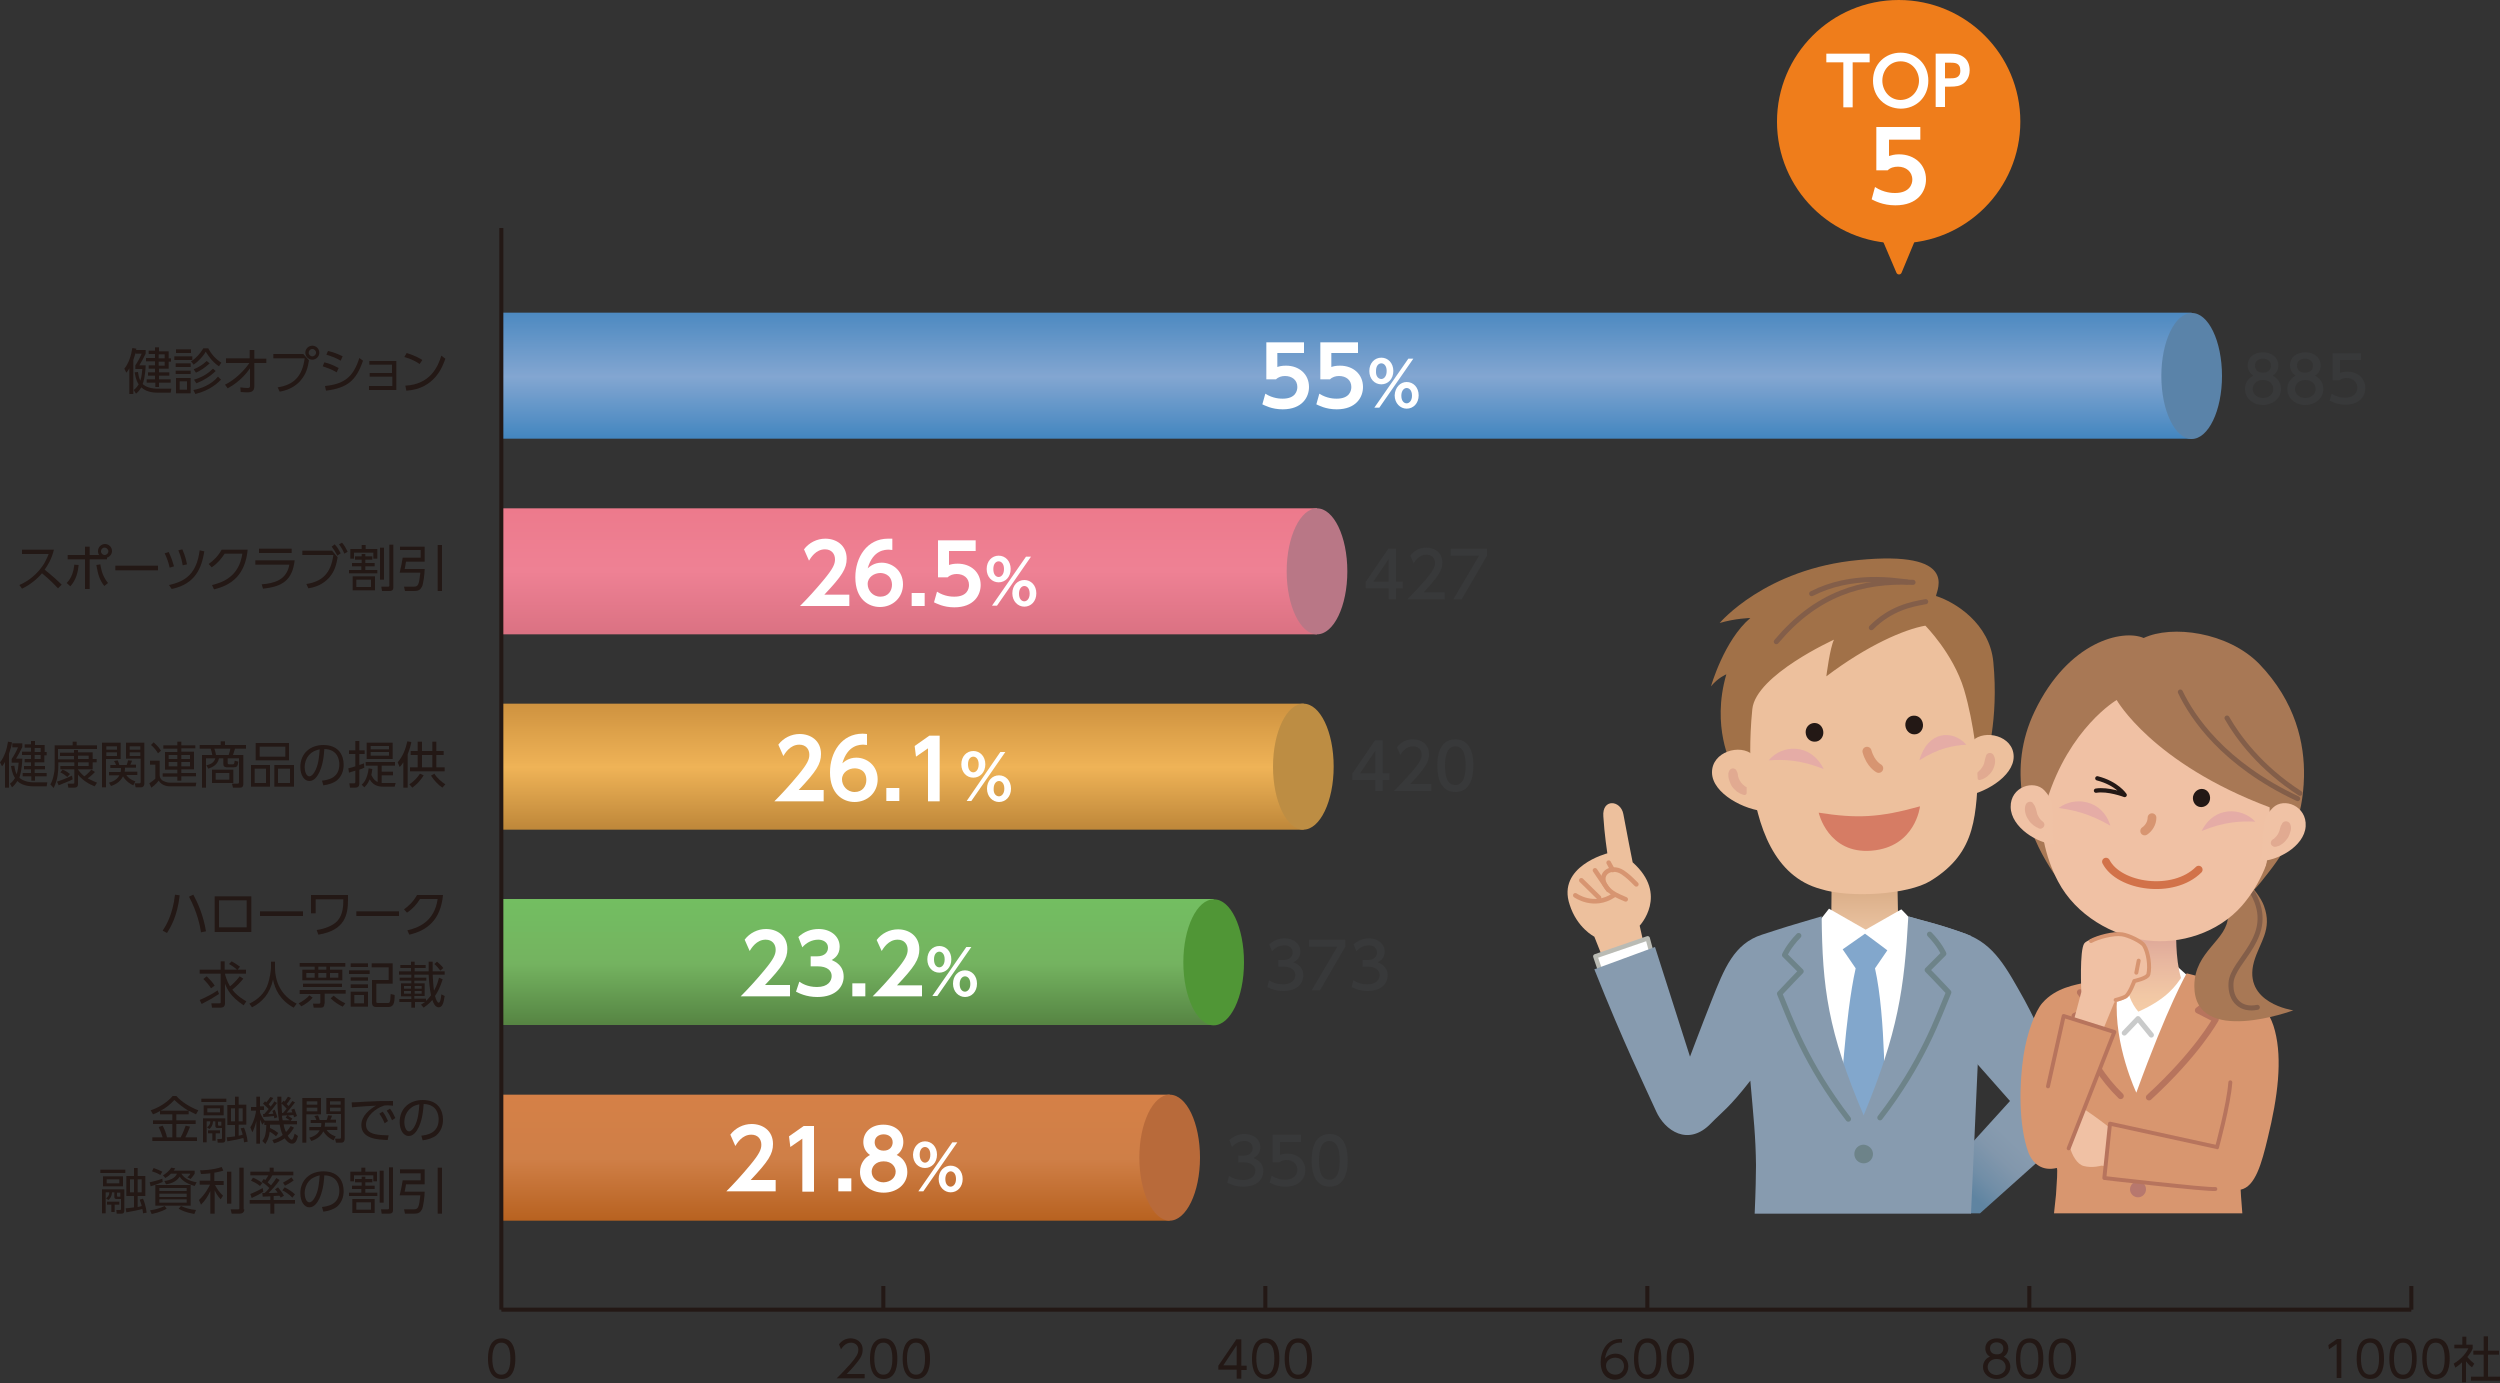 <?xml version="1.0" encoding="utf-8"?>
<!-- Generator: Adobe Illustrator 24.2.1, SVG Export Plug-In . SVG Version: 6.00 Build 0)  -->
<svg version="1.1" id="レイヤー_1" xmlns="http://www.w3.org/2000/svg" xmlns:xlink="http://www.w3.org/1999/xlink" x="0px"
	 y="0px" viewBox="0 0 750 415" style="enable-background:new 0 0 750 415;" xml:space="preserve">
<rect x="0" y="0" width="750" height="415" fill="#333333" stroke="none"/>
<style type="text/css">
	.st0{fill:#231815;}
	.st1{fill:url(#SVGID_1_);}
	.st2{fill:none;}
	.st3{fill:url(#SVGID_2_);}
	.st4{fill:url(#SVGID_3_);}
	.st5{fill:url(#SVGID_4_);}
	.st6{fill:url(#SVGID_5_);}
	.st7{fill:#B86A3A;}
	.st8{fill:#509636;}
	.st9{fill:#BD8D43;}
	.st10{fill:#B97786;}
	.st11{fill:#5A83A9;}
	.st12{fill:none;stroke:#231815;stroke-width:1.207;stroke-miterlimit:10;}
	.st13{fill:#38393A;}
	.st14{clip-path:url(#SVGID_7_);fill:url(#SVGID_8_);}
	.st15{fill:#EDC09D;}
	.st16{fill:none;stroke:#D79571;stroke-width:1.39;stroke-linecap:round;stroke-linejoin:round;}
	.st17{fill:#FFFFFF;}
	.st18{fill:none;stroke:#BABBB4;stroke-width:1.336;stroke-linecap:round;stroke-linejoin:round;}
	.st19{clip-path:url(#SVGID_10_);fill:url(#SVGID_11_);}
	.st20{fill:#82A7CC;}
	.st21{fill:#879BAF;}
	.st22{fill:none;stroke:#6D8389;stroke-width:1.624;stroke-linecap:round;stroke-linejoin:round;stroke-miterlimit:10;}
	.st23{fill:#6D8389;}
	.st24{fill:none;stroke:#D79571;stroke-width:2.728;stroke-linecap:round;stroke-linejoin:round;}
	.st25{fill:#A17148;}
	.st26{fill:#E1AA91;}
	.st27{fill:none;stroke:#835E49;stroke-width:1.531;stroke-linecap:round;stroke-linejoin:round;stroke-miterlimit:10;}
	.st28{fill:#D67C64;}
	.st29{fill:#E5ACA6;}
	.st30{clip-path:url(#SVGID_13_);fill:url(#SVGID_14_);}
	.st31{fill:none;stroke:#C9CACA;stroke-width:1.552;stroke-linecap:round;stroke-linejoin:round;}
	.st32{fill:#D8966F;}
	.st33{fill:none;stroke:#B7745D;stroke-width:1.866;stroke-linecap:round;stroke-linejoin:round;stroke-miterlimit:10;}
	.st34{fill:none;stroke:#B7745D;stroke-width:1.188;stroke-linecap:round;stroke-linejoin:round;stroke-miterlimit:10;}
	.st35{fill:#F0C1A4;}
	.st36{fill:#B7786E;}
	.st37{fill:none;stroke:#B7745D;stroke-width:1.182;stroke-linecap:round;stroke-linejoin:round;stroke-miterlimit:10;}
	.st38{fill:#A87855;}
	.st39{fill:none;stroke:#835E49;stroke-width:1.5;stroke-linecap:round;stroke-linejoin:round;stroke-miterlimit:10;}
	.st40{fill:none;stroke:#D79571;stroke-width:2.627;stroke-linecap:round;stroke-linejoin:round;}
	.st41{fill:#F0C2A5;}
	.st42{fill:none;stroke:#D27249;stroke-width:2.346;stroke-linecap:round;stroke-linejoin:round;stroke-miterlimit:10;}
	.st43{fill:none;stroke:#231815;stroke-width:1.289;stroke-linecap:round;stroke-linejoin:round;}
	.st44{fill:none;stroke:#D79571;stroke-width:1.199;stroke-linecap:round;stroke-linejoin:round;}
	.st45{fill:#EF7D1B;}
	.st46{fill:#EF7D1B;stroke:#EF7D1B;stroke-width:1.667;stroke-linejoin:round;stroke-miterlimit:10;}
</style>
<g>
	<path class="st0" d="M39.9,118.2h-1.1v-7.7c-0.4,0.7-0.6,1-0.9,1.3l-0.6-1.2c1.3-1.5,2.1-4.1,2.4-6.2l1.2,0.2
		c-0.1,0.9-0.4,2-0.9,3.4V118.2z M51.4,116.6l-0.2,1.2h-4c-2.9,0-4.3-1.1-4.8-1.6c-0.6,1-1.1,1.5-1.6,1.9l-0.7-1.1
		c0.4-0.3,0.9-0.7,1.5-1.7c-0.9-1.3-1.1-3.1-1.2-3.6l1-0.1c0.1,0.6,0.2,1.6,0.7,2.6c0.4-1.3,0.5-2.4,0.6-3.5h-2.1v-1.1
		c0.6-0.8,1.6-2.7,1.9-3.5h-1.8v-1.1h3v1.1c-0.5,1.1-1.2,2.4-1.9,3.5h1.9c-0.1,3.2-0.7,5.2-0.9,5.6c0.1,0.1,1.4,1.4,4.3,1.4H51.4z
		 M47.7,104.4v1h2.9v2.1h0.7v1h-0.7v2.1h-2.9v1.1h3.1v1h-3.1v1.1h3.5v1h-3.5v1.3h-1.1v-1.3H44v-1h2.5v-1.1h-2.1v-1h2.1v-1.1h-1.9v-1
		h1.9v-1.2h-2.7v-1h2.7v-1.2h-1.9v-1h1.9v-1H47.7z M49.4,106.3h-1.8v1.2h1.8V106.3z M49.4,108.5h-1.8v1.2h1.8V108.5z"/>
	<path class="st0" d="M57.7,106.9v1.1h-5.4v-1.1H57.7z M57.3,104.8v1.1h-4.5v-1.1H57.3z M57.2,109v1.1h-4.5V109H57.2z M57.2,111.2v1
		h-4.5v-1H57.2z M57.2,113.4v4.6h-4.4v-4.6H57.2z M56.1,114.4h-2.2v2.5h2.2V114.4z M62.4,104.4c1.1,2,2.3,3.3,4,4.4l-0.7,1.1
		c-2.3-1.5-3.5-3.7-4-4.4c-0.7,1.4-2.3,3-3.6,3.9l-0.8-1c1.5-0.9,2.8-2.4,3.7-3.9H62.4z M66.3,113.9c-0.9,0.9-3.2,3.2-7.7,4.3
		L58,117c2.2-0.4,5.3-1.5,7.4-4L66.3,113.9z M62.9,109c-1.4,1.3-2.6,2.1-4.1,2.8l-0.7-1c1.6-0.7,2.6-1.3,3.9-2.5L62.9,109z
		 M64.7,111.3c-1.6,1.6-3.7,2.9-5.8,3.7l-0.7-1.1c2.5-0.7,4.4-2,5.7-3.3L64.7,111.3z"/>
	<path class="st0" d="M67.8,108.8v-1.3h7.1V105h1.4v2.6h3.6v1.3h-3.6v7c0,1.4-0.8,1.8-2,1.8c-0.5,0-0.9,0-2.1-0.1l-0.1-1.4
		c0.6,0.1,1.5,0.2,2.1,0.2c0.7,0,0.8-0.2,0.8-0.7v-5.2c-0.8,1.1-2.8,3.9-6.7,6l-0.8-1.1c3.1-1.5,6-4.5,7.3-6.5H67.8z"/>
	<path class="st0" d="M91,106.2l1.7,1.9c-0.4,2.4-0.9,4.1-2.4,5.9c-0.7,0.9-2.7,2.9-6.4,3.5l-0.6-1.3c4.8-0.7,7.4-3.3,8.1-8.7H82
		v-1.3H91z M95.8,105.8c0,1.1-0.9,2.1-2.1,2.1c-1.1,0-2.1-0.9-2.1-2.1c0-1.2,1-2.1,2.1-2.1C94.8,103.7,95.8,104.6,95.8,105.8z
		 M92.6,105.8c0,0.6,0.5,1.1,1.1,1.1c0.6,0,1.1-0.5,1.1-1.1c0-0.6-0.5-1.1-1.1-1.1C93.1,104.7,92.6,105.2,92.6,105.8z"/>
	<path class="st0" d="M101,111.7c-1.7-1-3-1.4-4.2-1.8l0.5-1.2c1.7,0.4,2.7,0.9,4.3,1.7L101,111.7z M97.5,115.8
		c5.8-0.6,8.5-2.7,10.3-8.4l1.1,0.8c-2.1,6.2-4.9,8.2-11.1,9L97.5,115.8z M102.2,108.2c-1.7-1-3.1-1.4-4.3-1.8l0.5-1.1
		c1.7,0.4,2.8,0.8,4.4,1.6L102.2,108.2z"/>
	<path class="st0" d="M110.9,113v-1.1h6.7v-2.5h-6.8v-1.1h8.1v8.7h-8.2v-1.2h7V113H110.9z"/>
	<path class="st0" d="M125.9,109.2c-0.9-0.6-2.4-1.5-4.6-2.1l0.7-1.2c2.6,0.8,4.3,1.8,4.7,2.1L125.9,109.2z M121.6,115.7
		c7.5-0.4,9.8-5.7,10.8-9l1.2,0.9c-0.7,2.1-3.1,9.1-11.7,9.6L121.6,115.7z"/>
</g>
<g>
	<path class="st0" d="M16.2,164.8c-0.7,3-1.9,4.8-2.8,6.1c2.6,2.1,4,3.4,5.1,4.5l-1.1,1.1c-2.1-2.3-4.3-4.1-4.8-4.5
		c-0.7,0.8-2.8,3.1-6,4.6l-0.8-1.1c1.2-0.5,3.4-1.6,5.6-4c1.9-2.1,2.6-3.8,3.2-5.3h-8v-1.3H16.2z"/>
	<path class="st0" d="M20,174.9c1.6-1.6,2.1-3.7,2.3-5.5l1.3,0.1c-0.2,2-0.7,4.4-2.5,6.4L20,174.9z M29.8,166.6
		c-0.3-0.4-0.4-0.8-0.4-1.3c0-1.1,0.9-2.1,2.1-2.1c1.1,0,2.1,0.9,2.1,2.1c0,0.9-0.6,1.7-1.5,2v0.5h-5.2v8.9h-1.4v-8.9h-5.2v-1.3h5.2
		v-2.5h1.4v2.5H29.8z M30.1,169.3c0.4,2.6,1.1,4.1,2.3,5.6l-1.1,0.9c-1.3-1.6-1.9-3.3-2.4-6.3L30.1,169.3z M30.3,165.4
		c0,0.6,0.5,1.1,1.1,1.1c0.6,0,1.1-0.5,1.1-1.1c0-0.6-0.5-1.1-1.1-1.1C30.9,164.2,30.3,164.7,30.3,165.4z"/>
	<path class="st0" d="M47.4,169.7v1.4H34.6v-1.4H47.4z"/>
	<path class="st0" d="M50.9,170.3c-0.4-1.7-0.7-2.6-1.5-4.3l1.2-0.4c0.8,1.6,1.2,2.9,1.6,4.3L50.9,170.3z M50.7,175.5
		c5.1-1.1,8.3-3.5,9.2-10.4l1.4,0.3c-0.8,4.9-2.6,9.8-9.8,11.3L50.7,175.5z M54.8,169.6c-0.1-0.7-0.4-2.4-1.3-4.5l1.2-0.3
		c0.9,2,1.2,3.5,1.4,4.5L54.8,169.6z"/>
	<path class="st0" d="M63.6,175.5c3-0.7,8.1-2.4,9.1-9.4h-5.3c-1,1.5-2.1,2.9-3.9,4.1l-0.9-1c1.4-1,2.8-2.3,3.9-4.3h7.8
		c-0.7,7.6-4.9,10.7-10.1,11.9L63.6,175.5z"/>
	<path class="st0" d="M88.4,168.1c-0.7,6-3.7,7.9-9.5,8.5l-0.4-1.3c3.8-0.3,7.5-1.3,8.3-5.9H76.6v-1.3H88.4z M87.5,164.6v1.3h-9.8
		v-1.3H87.5z"/>
	<path class="st0" d="M99.7,165.3l1.6,1.9c-0.4,2.1-0.8,4-2.4,5.9c-0.9,1.1-2.9,2.9-6.4,3.4l-0.6-1.3c4.7-0.7,7.4-3.2,8.1-8.7h-9.3
		v-1.3H99.7z M100.4,163.3c0.8,0.8,1.3,1.7,1.8,2.7l-1,0.7c-0.6-1.2-1-1.8-1.7-2.7L100.4,163.3z M102.6,162.8
		c0.7,0.8,1.1,1.5,1.7,2.7l-1,0.6c-0.5-1.2-0.8-1.7-1.6-2.8L102.6,162.8z"/>
	<path class="st0" d="M108.5,168.9v-1h-2v-1h2v-0.7h1.1v0.7h2.1v1h-2.1v1h2.8v1h-2.8v1.1h3.6v1h-8.5v-1h3.7v-1.1h-2.8v-1H108.5z
		 M108.5,164.7v-1.2h1.2v1.2h3.5v2.9H112v-1.8h-5.8v1.8h-1.1v-2.9H108.5z M112.5,172.9v4.2h-6.7v-4.2H112.5z M111.3,173.9h-4.4v2.2
		h4.4V173.9z M115.2,164.3v9.6H114v-9.6H115.2z M118,176.1c0,0.5,0,1.2-1.2,1.2h-2.2l-0.2-1.3l2,0c0.3,0,0.4-0.1,0.4-0.4v-12.2h1.2
		V176.1z"/>
	<path class="st0" d="M127.4,164v4.5h-5.6c-0.1,0.8-0.2,1.1-0.4,2.2h6c0,1.4-0.4,4.5-0.8,5.3c-0.5,0.9-1,1.3-2.3,1.3h-2.8l-0.3-1.3
		l2.9,0c1.4,0,1.6-0.6,2-4.2h-6.2c0.5-2,0.7-3.2,0.9-4.5h5.4v-2.3H120V164H127.4z M132.6,163.5v13.8h-1.3v-13.8H132.6z"/>
</g>
<g>
	<path class="st0" d="M2.7,236.3H1.5v-7.7c-0.4,0.7-0.6,1-0.9,1.3L0,228.7c1.3-1.5,2.1-4.1,2.4-6.2l1.2,0.2c-0.1,0.9-0.4,2-0.9,3.4
		V236.3z M14.2,234.7l-0.2,1.2h-4c-2.9,0-4.3-1.1-4.8-1.6c-0.6,1-1.1,1.5-1.6,1.9L3,235.1c0.4-0.3,0.9-0.7,1.5-1.7
		c-0.9-1.3-1.1-3.1-1.2-3.6l1-0.1c0.1,0.6,0.2,1.6,0.7,2.6c0.4-1.3,0.5-2.4,0.6-3.5H3.5v-1.1c0.6-0.8,1.6-2.7,1.9-3.5H3.7V223h3v1.1
		c-0.5,1.1-1.2,2.4-1.9,3.5h1.9c-0.1,3.2-0.7,5.2-0.9,5.7c0.1,0.1,1.4,1.4,4.3,1.4H14.2z M10.5,222.5v1h2.9v2.1H14v1h-0.7v2.1h-2.9
		v1.1h3.1v1h-3.1v1.1H14v1h-3.5v1.3H9.4v-1.3H6.8v-1h2.5v-1.1H7.2v-1h2.1v-1.1H7.4v-1h1.9v-1.2H6.6v-1h2.7v-1.2H7.4v-1h1.9v-1H10.5z
		 M12.2,224.4h-1.8v1.2h1.8V224.4z M12.2,226.5h-1.8v1.2h1.8V226.5z"/>
	<path class="st0" d="M28.5,231.6c-0.7,0.7-1.2,1.2-2.2,1.9c1.3,0.7,2.3,1.1,2.8,1.3l-0.7,1.1c-1.6-0.6-3.5-1.7-5-3.5v2.8
		c0,0.7-0.3,1.1-1.1,1.1h-1.8l-0.2-1.2l1.6,0c0.3,0,0.4-0.1,0.4-0.3v-4h-4.2v-1h4.2v-1.1h-4.8v1.2c0,1.1-0.1,4-1.4,6.5l-1-1.1
		c0.3-0.4,0.7-1.3,1-2.7c0.2-0.9,0.3-1.4,0.3-2.8v-6.2h5.4v-1.1h1.2v1.1h6.1v1.1H17.4v3.1h4.8v-1h-4.2v-1h4.2V225h1.2v0.7h4.4v2H29
		v1h-1.2v2.1h-4.4v0.1c0.4,0.5,0.9,1.2,1.9,2c0.2-0.1,1.4-1.1,2.1-2L28.5,231.6z M21.8,233.8c-0.7,0.4-1,0.5-4.2,1.8l-0.5-1.1
		c1.7-0.5,4-1.6,4.5-1.8L21.8,233.8z M18.8,230.9c1,0.4,1.4,0.7,2.2,1.3l-0.8,0.9c-0.7-0.6-1.1-0.9-2.1-1.4L18.8,230.9z M23.4,226.7
		v1h3.2v-1H23.4z M23.4,228.7v1.1h3.2v-1.1H23.4z"/>
	<path class="st0" d="M36.2,222.9v4.8h-4.4v8.5h-1.2v-13.4H36.2z M35.1,223.9h-3.2v1h3.2V223.9z M35.1,225.7h-3.2v1.1h3.2V225.7z
		 M40,235.6c-0.5-0.2-2.1-1-3.1-2.7c-0.6,1.2-1.7,2.3-3.6,2.9l-0.6-1c2-0.5,2.8-1.6,3.1-2.2h-3.1v-1h3.5c0.1-0.5,0.1-0.9,0.1-1.2
		h-3.2v-0.9h1.7c-0.2-0.6-0.3-0.8-0.6-1.2l1.1-0.2c0.2,0.4,0.4,1,0.5,1.4H38c0.2-0.5,0.4-1.2,0.4-1.4l1.2,0.1c0,0.1-0.2,0.7-0.5,1.2
		h1.7v0.9h-3.3c0,0.4,0,0.7-0.1,1.2h3.8v1h-3.3c0.3,0.5,1.1,1.4,2.7,1.9L40,235.6z M43.3,222.9v12.2c0,0.3-0.1,1.1-1,1.1h-1.6
		l-0.3-1.2l1.4,0c0.3,0,0.4-0.1,0.4-0.5v-6.9h-4.4v-4.8H43.3z M42.1,223.9h-3.2v1h3.2V223.9z M42.1,225.7h-3.2v1.1h3.2V225.7z"/>
	<path class="st0" d="M47.9,228.3v4.4c0.1,0.8,0.5,1.3,1.1,1.6c1.1,0.5,1.7,0.5,2.2,0.5h7.7l-0.2,1.1h-7.5c-0.7,0-2.5,0-3.6-1.7
		c-0.8,1.1-1.9,1.9-2.2,2.1l-0.6-1.3c0.4-0.3,1.3-0.9,1.8-1.4v-4.2H45v-1.2H47.9z M47.4,226c-0.4-0.7-1.2-1.8-2.1-2.5l0.8-0.8
		c0.3,0.3,1.4,1.2,2.2,2.5L47.4,226z M58.6,224.5h-4.2v1h3.8v5.3h-3.8v1.1h4.4v1h-4.4v1.3h-1.2V233h-4.4v-1h4.4v-1.1h-3.7v-5.3h3.7
		v-1H49v-1h4.2v-1.1h1.2v1.1h4.2V224.5z M53.2,226.5h-2.6v1.2h2.6V226.5z M53.2,228.6h-2.6v1.3h2.6V228.6z M57,226.5h-2.6v1.2H57
		V226.5z M57,228.6h-2.6v1.3H57V228.6z"/>
	<path class="st0" d="M68.3,228.9c0,0.2,0.1,0.4,0.4,0.4h1c0.5,0,0.6-0.1,0.7-1.1l1.1,0.3c-0.2,1.5-0.5,1.7-1.4,1.7h-1.8
		c-0.5,0-1.3,0-1.3-1v-1.7h-1.3c-0.4,1.9-1.8,2.6-3.2,3.1l-0.6-1c1.3-0.3,2.3-0.8,2.7-2.1h-2.8v8.8h-1.2v-9.8h3.1
		c-0.1-0.6-0.3-1.3-0.5-1.9h-3.3v-1.1h6.3v-1.1h1.3v1.1h6.3v1.1h-3.3c-0.2,0.8-0.5,1.5-0.6,1.9h3.1v8.7c0,0.3,0,1.1-1,1.1h-2.1
		l-0.3-1.2l1.7,0c0.3,0,0.4-0.2,0.4-0.5v-7.1h-3.4V228.9z M70,234.9h-6.4v-4H70V234.9z M68.6,226.5c0.3-0.8,0.5-1.7,0.5-1.9h-4.8
		c0.4,1.1,0.4,1.5,0.5,1.9H68.6z M68.8,231.9h-4.1v2h4.1V231.9z"/>
	<path class="st0" d="M81,229.5v6.5h-5.7v-6.5H81z M76.4,230.6v4.3h3.4v-4.3H76.4z M86.7,222.9v5.2h-10v-5.2H86.7z M77.9,224v3h7.7
		v-3H77.9z M88.2,229.5v6.5h-5.9v-6.5H88.2z M83.4,230.6v4.3H87v-4.3H83.4z"/>
	<path class="st0" d="M96.6,234.2c1.5-0.2,5.2-0.6,5.2-4.9c0-1.2-0.4-4.5-4.5-4.6c-0.1,1.7-0.4,5.4-2,7.9c-0.9,1.4-1.8,1.7-2.5,1.7
		c-1.5,0-2.7-1.7-2.7-4.2c0-4.1,3-6.6,6.9-6.6c4.8,0,6.1,3.3,6.1,5.9c0,1.8-0.6,3.5-2,4.7c-1,0.8-2.5,1.3-4.1,1.5L96.6,234.2z
		 M93.5,225.8c-1.4,1-2.1,2.7-2.1,4.4c0,1,0.4,2.7,1.4,2.7c0.6,0,1.1-0.6,1.5-1.2c1.3-2.1,1.5-5.2,1.6-6.9
		C95.1,225,94.3,225.2,93.5,225.8z"/>
	<path class="st0" d="M109.3,230.3c-0.4,0.2-0.6,0.3-1.5,0.6v4.2c0,0.8-0.4,1.2-1.3,1.2H105l-0.2-1.3l1.3,0c0.2,0,0.5,0,0.5-0.4
		v-3.4c-1.3,0.4-1.4,0.4-1.9,0.6l-0.2-1.3c0.8-0.2,1.2-0.3,2.1-0.6v-3.7h-1.9v-1.1h1.9v-2.8h1.2v2.8h1.6v1.1h-1.6v3.3
		c0.5-0.2,0.6-0.2,1.4-0.5L109.3,230.3z M108.5,235.4c0.5-0.4,1.7-1.6,2.1-4.9l1.1,0.2c-0.1,0.9-0.2,1.3-0.3,1.8
		c0.1,0.2,0.7,1.6,1.9,2.1v-4.9h-3.6v-1.1h8.8v1.1h-4v1.8h3.4v1.1h-3.4v2.3c0.1,0,0.2,0,0.4,0h3.8l-0.3,1.1h-3.3c-0.9,0-3,0-4.2-2.2
		c-0.5,1.3-1.2,2-1.6,2.4L108.5,235.4z M117.8,227.7H110v-4.9h7.8V227.7z M116.7,223.8h-5.5v1h5.5V223.8z M116.7,225.6h-5.5v1.1h5.5
		V225.6z"/>
	<path class="st0" d="M122.3,236.3H121v-7.6c-0.5,0.8-0.7,1-1.1,1.4l-0.6-1.4c1.7-2,2.4-4.1,2.9-6.3l1.2,0.2
		c-0.1,0.7-0.4,1.9-1.1,3.7V236.3z M122.8,235.3c1.3-0.8,2.5-2.1,3.2-3.2l1.1,0.5c-1,1.7-2.3,2.9-3.4,3.7L122.8,235.3z M126.6,222.5
		v2.8h3.1v-2.8h1.2v2.8h2.2v1.2h-2.2v3.7h2.5v1.2H123v-1.2h2.3v-3.7h-2.1v-1.2h2.1v-2.8H126.6z M129.7,226.5h-3.1v3.7h3.1V226.5z
		 M130.3,232.1c0.8,1.3,2.2,2.5,3.3,3.2l-0.9,1c-1.2-0.8-2.6-2.3-3.4-3.6L130.3,232.1z"/>
</g>
<g>
	<path class="st0" d="M53.9,268.6c-0.7,6.4-2.8,9.7-3.8,11.3l-1.3-0.7c0.9-1.4,3-4.6,3.7-10.8L53.9,268.6z M60.3,279.7
		c-0.3-2-1.1-6-3.6-10.7l1.3-0.6c1.3,2.4,3,6.1,3.8,11L60.3,279.7z"/>
	<path class="st0" d="M75.4,268.9v10.7h-11v-10.7H75.4z M74,270.1h-8.3v8.1H74V270.1z"/>
	<path class="st0" d="M90.9,273.4v1.4H78v-1.4H90.9z"/>
	<path class="st0" d="M104.4,268.6v1.3c0,4.4-0.8,9.2-8.9,10.5L95,279c2.3-0.3,4.9-1.3,6.2-2.7c1.7-1.9,1.8-4.5,1.8-6.5h-8.3v4.2
		h-1.4v-5.5H104.4z"/>
	<path class="st0" d="M119.7,273.4v1.4h-12.8v-1.4H119.7z"/>
	<path class="st0" d="M122.2,279.1c3-0.7,8.1-2.4,9.1-9.4H126c-1,1.6-2.1,2.9-3.9,4.1l-0.9-1c1.4-1,2.8-2.3,3.9-4.3h7.8
		c-0.7,7.6-4.9,10.7-10.1,11.9L122.2,279.1z"/>
</g>
<g>
	<path class="st0" d="M59.9,300c2.7-1.2,4.1-2,5.4-2.9l0.4,1.1c-2.2,1.4-2.5,1.6-5.2,3L59.9,300z M69.5,288.4c1.1,0.6,2,1.3,2.5,1.6
		l-0.7,0.9h2.5v1.2h-6.3c0,0.3,0.5,2.1,1.5,3.8c0.3-0.2,1.8-1.5,2.9-3l1.1,0.7c-0.9,1.1-1.7,2-3.3,3.3c1.4,1.9,3.5,3.1,4.2,3.5
		l-0.8,1.2c-3.9-2.6-4.9-4.7-5.6-6.5v5.8c0,1-0.4,1.4-1.4,1.4h-2.5l-0.2-1.3l2.4,0c0.4,0,0.4-0.1,0.4-0.4v-8.5h-6.3v-1.2h6.3v-2.5
		h1.2v2.5h3.7c-0.2-0.2-1-0.9-2.4-1.7L69.5,288.4z M63.3,296.5c-0.4-0.7-1.1-1.6-2.3-2.8l1-0.8c1.4,1.3,2.1,2.3,2.4,2.8L63.3,296.5z
		"/>
	<path class="st0" d="M82.5,288.5v1.8c0,2,0.5,4.4,1.5,6.1c1,1.8,2.5,3.4,5,4.7l-0.9,1.2c-4.2-2.3-5.6-5.6-6.2-8.4
		c-0.9,4.2-3.3,6.8-6.3,8.3l-0.8-1.1c2.7-1.3,4.4-3.1,5.3-5.2c1-2.5,1.2-5.2,1.2-5.6v-1.8H82.5z"/>
	<path class="st0" d="M89.6,301c1.2-0.6,2.7-1.7,3.2-2.4l1,0.7c-0.8,1-2.2,2-3.4,2.6L89.6,301z M97.3,301.1c0,0.5,0,1.2-1.1,1.2
		h-2.1l-0.2-1.2l1.8,0c0.2,0,0.4-0.1,0.4-0.4v-2.5h-6.2V297h13.8v1.1h-6.3V301.1z M103.6,290H99v0.9h3.7v3.2h-12v-3.2h3.7V290h-4.5
		v-1.1h13.7V290z M102.5,296.1H90.9v-1h11.7V296.1z M94.4,291.9h-2.5v1.4h2.5V291.9z M97.9,290h-2.4v0.9h2.4V290z M97.9,291.9h-2.4
		v1.4h2.4V291.9z M101.5,291.9H99v1.4h2.5V291.9z M100.1,298.7c1,0.9,2.2,1.7,3.5,2.3l-0.8,1c-0.9-0.4-2.4-1.3-3.6-2.5L100.1,298.7z
		"/>
	<path class="st0" d="M110.9,291.1v1.1h-6.2v-1.1H110.9z M110.4,289v1.1h-5.2V289H110.4z M110.4,293.2v1h-5.2v-1H110.4z
		 M110.4,295.3v1.1h-5.2v-1.1H110.4z M110.4,297.5v4.5h-5.2v-4.5H110.4z M109.2,298.5h-2.9v2.5h2.9V298.5z M117.9,295.1h-5v5.3
		c0,0.4,0,0.5,0.6,0.5h2.8c0.6,0,0.8,0,0.9-2.7l1.2,0.3c0,1.1-0.1,2.3-0.4,2.8c-0.2,0.4-0.7,0.8-1.4,0.8h-3.5c-0.6,0-1.5,0-1.5-1.3
		v-6.8h5v-3.8h-5.1V289h6.3V295.1z"/>
	<path class="st0" d="M132.8,293.8c-0.7,2.2-1.4,3.7-2.3,5c0.3,1.1,0.7,2,1.1,2c0.5,0,0.7-1.4,0.8-2.5l1,0.5
		c-0.3,2.1-0.7,3.4-1.8,3.4c-1.2,0-1.7-1.7-1.9-2.2c-1,1.2-2.1,1.9-2.6,2.3l-0.8-0.9c0.4-0.3,0.7-0.4,1.2-0.8h-3v1.7h-1.1v-1.7h-3.6
		v-0.9h3.6v-0.8h-3.1V295h3.1v-0.8h-3.5v-0.9h3.5v-0.9h-3.7v-1h3.6v-1h-3.2v-0.9h3.2v-1h1.1v1h3.3v0.9h-3.3v1h4.2c0-2.3,0-2.5,0-2.9
		h1.2c0,1.7,0,2.1,0,2.9h3.6v1h-3.6c0.1,1.7,0.2,3.5,0.4,4.8c1-1.7,1.3-3.2,1.5-3.9L132.8,293.8z M123.3,295.8h-2.1v0.8h2.1V295.8z
		 M123.3,297.3h-2.1v0.8h2.1V297.3z M127.9,300.2c0.3-0.3,0.7-0.7,1.4-1.6c-0.4-2.1-0.6-3.9-0.7-6.2h-4.3v0.9h3.6v0.9h-3.6v0.8h3.1
		v3.8h-3.1v0.8h3.5V300.2z M126.5,295.8h-2.1v0.8h2.1V295.8z M126.5,297.3h-2.1v0.8h2.1V297.3z M132.1,291.2c-0.5-0.7-1.1-1.4-1.8-2
		l0.8-0.7c0.5,0.4,1.3,1.1,1.9,1.9L132.1,291.2z"/>
</g>
<g>
	<path class="st0" d="M56.6,334.3h-3.7v1.8h5.8v1.1h-5.8v4h1.3c0.7-1.2,1.3-3,1.5-3.5l1.3,0.3c-0.4,1.1-1,2.5-1.4,3.2h3.5v1.1H45.7
		v-1.1h3.1c-0.4-1.3-0.7-2-1.2-3.1l1.2-0.4c0.6,1.1,1.1,2.5,1.3,3.5h1.6v-4h-5.8v-1.1h5.8v-1.8H48v-1c-1,0.6-1.5,0.8-2.1,1l-0.7-1.2
		c2.3-0.8,4.8-2.2,6.6-4.3h1.1c1.5,1.7,4,3.3,6.6,4.3l-0.7,1.2c-0.6-0.3-1.3-0.6-2.2-1.1V334.3z M56.5,333.2c-1.5-0.9-2.9-2-4.2-3.2
		c-1.3,1.4-2.4,2.3-4.1,3.2H56.5z"/>
	<path class="st0" d="M67.9,329.6v1h-7.5v-1H67.9z M67.6,335.6v6.3c0,0.8-0.5,0.9-0.9,0.9h-1.4l-0.1-1.1l1.1,0
		c0.2,0,0.3-0.1,0.3-0.3v-3h-1.3c-0.2,0-0.7,0-0.7-0.6v-1.4h-0.7c-0.1,1.5-0.8,2.1-1.1,2.3l-0.7-0.5c0.6-0.4,1-1,1-1.8h-1.1v6.3
		h-1.1v-7.2H67.6z M67.1,331.6v3h-6v-3H67.1z M66,332.5h-3.8v1.2H66V332.5z M66,340h-1.3v2.2h-1V340h-1.3v-0.9H66V340z M66.5,336.5
		h-1.1v0.9c0,0.3,0.2,0.3,0.3,0.3h0.7V336.5z M73.2,338.3c0.3,0.6,0.9,2.4,1.1,4.2l-1.1,0.2c0-0.5-0.1-0.9-0.2-1.3
		c-0.6,0.2-3.4,0.8-4.8,1l-0.2-1.2c1.1-0.1,1.9-0.2,2.5-0.3v-3.4h-2.3v-6h2.3V329h1.1v2.4h2.3v6h-2.3v3.3c0.4-0.1,0.7-0.1,1.2-0.3
		c-0.1-0.6-0.4-1.3-0.6-1.9L73.2,338.3z M70.5,332.5h-1.2v3.9h1.2V332.5z M72.8,332.5h-1.2v3.9h1.2V332.5z"/>
	<path class="st0" d="M85.1,330.2c0.2,0.1,0.2,0.2,0.3,0.3c0.6-0.9,0.8-1.3,1-1.5l0.9,0.4c-0.4,0.7-1,1.5-1.3,1.8
		c0.2,0.2,0.4,0.4,0.6,0.6c0.8-1.1,0.9-1.2,1.1-1.5l0.8,0.4c-0.7,1-1.4,1.8-2.5,3.1c1.2-0.1,1.3-0.1,1.7-0.1
		c-0.1-0.3-0.2-0.5-0.3-0.8l0.9-0.3c0.4,1,0.7,2,0.8,2.2l-0.9,0.4c-0.1-0.4-0.1-0.5-0.2-0.7c-0.3,0-1.6,0.2-1.7,0.2
		c0.1,0,0.9,0.5,1.4,0.9l-0.5,0.7h1.9v1h-4c0.1,0.8,0.3,1.5,0.7,2.3c0.8-0.8,1.1-1.3,1.4-1.8l1,0.5c-0.5,0.8-1,1.6-1.9,2.4
		c0.5,0.8,0.9,1.2,1.2,1.2c0.3,0,0.5-0.4,0.9-1.8l1,0.7c-0.4,1.5-0.8,2.3-1.8,2.3c-1.1,0-1.9-1.2-2.2-1.6c-1.4,1-2.5,1.3-3.2,1.5
		l-0.5-1c0.6-0.2,1.7-0.4,3.1-1.5c-0.5-1.1-0.7-2.1-0.9-3.1H81c0,0.3,0,0.6,0,1c1.1,0.5,1.7,0.9,2.5,1.5l-0.7,1
		c-0.8-0.8-1.7-1.3-1.9-1.4c-0.2,2-0.8,2.9-1.3,3.7l-0.9-0.9c0.9-1.2,1.1-2.3,1.2-4.8h-0.6v-0.9l-0.6,0.8c-0.2-0.4-0.4-0.8-0.7-1.5
		v7.2h-1.1v-6.8c-0.3,1.3-0.7,2.5-1.2,3.4l-0.6-1.5c1.3-2.1,1.7-4.5,1.7-5h-1.5v-1.1h1.6V329H78v2.9h1.2v1.1H78v0.7
		c0.3,0.8,0.7,1.6,1.4,2.5h4.3c-0.4-2.4-0.5-4.7-0.5-7.2h1.2c0,2.3,0.2,4.3,0.2,4.9h0.3c0.4-0.4,0.9-1.1,1.1-1.3
		c-0.2-0.2-0.8-0.9-1.6-1.6L85.1,330.2z M82.4,332.9c0.5,1.1,0.7,1.9,0.8,2.3l-0.9,0.3c-0.1-0.3-0.1-0.4-0.1-0.7
		c-0.5,0.1-3,0.3-3.2,0.3l-0.1-0.9c0.3,0,0.3,0,0.4,0c0.2-0.2,0.5-0.6,1.3-1.5c-0.2-0.2-0.9-0.9-1.7-1.6l0.6-0.7
		c0.2,0.1,0.2,0.2,0.4,0.3c0.6-0.7,0.8-1,1.2-1.6l0.9,0.3c-0.6,0.9-1,1.4-1.4,1.9c0.2,0.2,0.5,0.5,0.6,0.7c0.7-0.9,0.9-1.2,1.1-1.6
		l0.8,0.5c-0.7,1-2,2.6-2.6,3.3c0.5,0,0.9,0,1.5-0.1c-0.1-0.4-0.2-0.6-0.3-0.8L82.4,332.9z M86.2,334.6c-0.6,0-1,0.1-1.6,0.1
		c0,0.4,0.1,1,0.2,1.4H87c-0.2-0.1-0.8-0.5-1.3-0.8L86.2,334.6z"/>
	<path class="st0" d="M96.3,329.5v4.8h-4.4v8.5h-1.2v-13.4H96.3z M95.2,330.4h-3.2v1h3.2V330.4z M95.2,332.3h-3.2v1.1h3.2V332.3z
		 M100.1,342.1c-0.5-0.2-2.1-1-3.1-2.7c-0.6,1.2-1.7,2.3-3.6,2.9l-0.6-1c2-0.5,2.8-1.6,3.1-2.2h-3.1v-1h3.5c0.1-0.5,0.1-0.9,0.1-1.2
		h-3.2v-0.9h1.7c-0.2-0.6-0.3-0.8-0.6-1.2l1.1-0.2c0.2,0.4,0.4,1,0.5,1.4h2.1c0.2-0.5,0.4-1.2,0.4-1.4l1.2,0.1
		c0,0.1-0.2,0.7-0.5,1.2h1.7v0.9h-3.3c0,0.4,0,0.7-0.1,1.2h3.8v1H98c0.3,0.5,1.1,1.4,2.7,1.9L100.1,342.1z M103.4,329.5v12.2
		c0,0.3-0.1,1.1-1,1.1h-1.6l-0.3-1.2l1.4,0c0.3,0,0.4-0.1,0.4-0.5v-6.9h-4.4v-4.8H103.4z M102.2,330.4H99v1h3.2V330.4z M102.2,332.3
		H99v1.1h3.2V332.3z"/>
	<path class="st0" d="M117.9,331.7c-0.6,0-1.1-0.1-1.5-0.1c-0.7,0-1.1,0-1.5,0.2c-2.1,0.7-5.1,3-5.1,5.6c0,1.9,1.4,2.6,3,2.9
		c1,0.2,2.4,0.3,3.8,0.3l-0.3,1.4c-2.9-0.1-7.9-0.3-7.9-4.5c0-2.8,2.6-4.8,4.4-5.8c-0.4,0-5.6,0.3-7.2,0.5l-0.1-1.5
		c0.7,0,3.3-0.1,4.1-0.2c3.5-0.2,4.9-0.2,8.3-0.2L117.9,331.7z M114.8,333.5c0.7,0.9,1.1,1.7,1.6,2.8l-1,0.7
		c-0.5-1.2-0.9-1.9-1.6-2.9L114.8,333.5z M117,332.6c0.7,0.9,1.1,1.7,1.6,2.8l-1,0.7c-0.5-1.2-0.8-1.8-1.6-2.9L117,332.6z"/>
	<path class="st0" d="M126.4,340.7c1.5-0.2,5.2-0.6,5.2-4.9c0-1.2-0.4-4.5-4.5-4.6c-0.1,1.7-0.4,5.4-2,7.9c-0.9,1.4-1.8,1.7-2.5,1.7
		c-1.5,0-2.7-1.7-2.7-4.2c0-4.1,3-6.6,6.9-6.6c4.8,0,6.1,3.3,6.1,5.9c0,1.8-0.6,3.5-2,4.7c-1,0.8-2.5,1.3-4.1,1.5L126.4,340.7z
		 M123.4,332.3c-1.4,1-2.1,2.7-2.1,4.4c0,1,0.4,2.7,1.4,2.7c0.6,0,1.1-0.6,1.5-1.2c1.3-2.1,1.5-5.2,1.6-6.9
		C124.9,331.5,124.1,331.7,123.4,332.3z"/>
</g>
<g>
	<path class="st0" d="M37.6,350.9v1h-7.5v-1H37.6z M37.3,356.9v6.3c0,0.8-0.5,0.9-0.9,0.9H35l-0.1-1.1l1.1,0c0.2,0,0.3-0.1,0.3-0.3
		v-3h-1.3c-0.2,0-0.7,0-0.7-0.6v-1.4h-0.7c-0.1,1.5-0.8,2.1-1.1,2.3l-0.7-0.5c0.6-0.4,1-1,1-1.8h-1.1v6.3h-1.1v-7.2H37.3z
		 M36.9,352.9v3h-6v-3H36.9z M35.8,353.8H32v1.2h3.8V353.8z M35.7,361.4h-1.3v2.2h-1v-2.2h-1.3v-0.9h3.7V361.4z M36.2,357.8h-1.1
		v0.9c0,0.3,0.2,0.3,0.3,0.3h0.7V357.8z M42.9,359.6c0.3,0.6,0.9,2.4,1.1,4.2l-1.1,0.2c0-0.5-0.1-0.9-0.2-1.3
		c-0.6,0.2-3.4,0.8-4.8,1l-0.2-1.2c1.1-0.1,1.9-0.2,2.5-0.3v-3.4h-2.3v-6h2.3v-2.4h1.1v2.4h2.3v6h-2.3v3.3c0.4-0.1,0.7-0.1,1.2-0.3
		c-0.1-0.6-0.4-1.3-0.6-1.9L42.9,359.6z M40.2,353.8H39v3.9h1.2V353.8z M42.5,353.8h-1.2v3.9h1.2V353.8z"/>
	<path class="st0" d="M48.8,354.6c-0.9,0.4-2.8,1.1-3.6,1.3l-0.3-1.2c1.3-0.3,2.5-0.6,3.8-1.1L48.8,354.6z M50,362.6
		c-1.8,1.1-4.1,1.5-4.5,1.6l-0.5-1.1c1.5-0.2,3.2-0.7,4.4-1.3L50,362.6z M48.1,352.5c-0.9-0.6-1.9-0.9-2.5-1.1l0.5-1
		c0.8,0.3,1.8,0.7,2.6,1.1L48.1,352.5z M57.2,355.5v6.2H46.6v-6.2H57.2z M47.8,356.4v0.9H56v-0.9H47.8z M47.8,358.1v1H56v-1H47.8z
		 M47.8,359.8v1H56v-1H47.8z M58.4,351.2v0.9c-0.4,0.7-1,1.3-1.2,1.6l-1-0.5c0.5-0.4,0.7-0.6,0.9-1.1h-2.7c0.5,0.8,1.6,2.1,4.6,2.6
		l-0.6,1.1c-1.7-0.5-3.6-1.3-4.5-2.8c-0.7,1.1-2,2-4.1,2.3l-0.5-1c1.6-0.2,3.2-0.8,3.8-2.2h-1.8c-0.9,0.9-1.4,1.1-1.7,1.3l-0.7-0.8
		c0.9-0.5,2-1.5,2.5-2.3l1.2,0.2c-0.2,0.3-0.3,0.4-0.5,0.7H58.4z M58.3,364.2c-2.8-0.5-4.1-1.2-4.7-1.6l0.7-0.8
		c1.3,0.6,2.6,1,4.5,1.2L58.3,364.2z"/>
	<path class="st0" d="M64.4,354.3h2.7v1.2h-2.6c0.7,1.3,1.4,2.3,2.4,3.2l-0.7,1.1c-1-1.1-1.3-1.7-1.8-2.7v7h-1.3v-6.8
		c-0.8,1.7-1.5,2.8-2.8,4.1l-0.6-1.4c2-1.9,3-4,3.3-4.6h-3.1v-1.2h3.2v-2.2c-1,0.1-2,0.2-2.8,0.2l-0.3-1.1c0.6,0,4-0.1,6.5-1
		l0.5,1.1c-0.5,0.1-1.3,0.4-2.7,0.6V354.3z M69.4,361.1h-1.3v-9.6h1.3V361.1z M73.3,362.8c0,1.1-0.9,1.3-1.4,1.3h-2.4l-0.3-1.3
		l2.1,0c0.4,0,0.5,0,0.5-0.4v-12.1h1.3V362.8z"/>
	<path class="st0" d="M82.3,360h6.2v1.1h-6.2v3h-1.2v-3h-6.2V360h6.2v-1.1c-0.3,0-2.2,0.1-2.3,0.1l-0.1-1.1c0.3,0,0.3,0,0.7,0
		c0.3-0.3,0.8-0.7,1.4-1.5c-1.1-1.1-1.9-1.6-2.3-1.8l0.6-0.9c0.2,0.1,0.3,0.2,0.5,0.3c0.1-0.1,0.6-0.8,0.9-1.4h-5.4v-1.1h5.8v-1.2
		h1.2v1.2h5.9v1.1h-6.3c-0.2,0.4-0.6,1.1-1.4,2.1c0.3,0.3,0.6,0.5,1,0.9c0.9-1.1,1.3-1.7,1.6-2.2l1,0.6c-1,1.5-2.7,3.3-3.3,3.9
		c1,0,1.3,0,2.7-0.1c-0.3-0.4-0.5-0.7-0.8-1l0.9-0.6c0.3,0.4,1.2,1.4,1.8,2.5l-1,0.6c-0.1-0.3-0.2-0.4-0.4-0.6
		c-0.2,0-0.7,0.1-1.7,0.1V360z M75.1,358.2c0.5-0.2,2.2-0.9,3.7-1.8l0.2,1.1c-0.9,0.7-2.8,1.6-3.5,1.9L75.1,358.2z M78,355.8
		c-0.8-0.7-2-1.3-2.7-1.6l0.6-0.9c1,0.4,1.7,0.8,2.8,1.6L78,355.8z M87.7,359.3c-1-1.1-2.5-2-3-2.2l0.7-0.9c1.5,0.8,2.1,1.2,3.1,2.1
		L87.7,359.3z M84.9,354.8c1.2-0.7,1.8-1,2.5-1.6l0.7,0.9c-0.8,0.7-2.2,1.4-2.6,1.6L84.9,354.8z"/>
	<path class="st0" d="M96.6,362.1c1.5-0.2,5.2-0.6,5.2-4.9c0-1.2-0.4-4.5-4.5-4.6c-0.1,1.7-0.4,5.4-2,7.9c-0.9,1.4-1.8,1.7-2.5,1.7
		c-1.5,0-2.7-1.7-2.7-4.2c0-4.1,3-6.6,6.9-6.6c4.8,0,6.1,3.3,6.1,5.9c0,1.8-0.6,3.5-2,4.7c-1,0.8-2.5,1.3-4.1,1.5L96.6,362.1z
		 M93.5,353.6c-1.4,1-2.1,2.7-2.1,4.4c0,1,0.4,2.7,1.4,2.7c0.6,0,1.1-0.6,1.5-1.2c1.3-2.1,1.5-5.2,1.6-6.9
		C95.1,352.8,94.3,353.1,93.5,353.6z"/>
	<path class="st0" d="M108.5,355.7v-1h-2v-1h2V353h1.1v0.7h2.1v1h-2.1v1h2.8v1h-2.8v1.1h3.6v1h-8.5v-1h3.7v-1.1h-2.8v-1H108.5z
		 M108.4,351.5v-1.2h1.2v1.2h3.5v2.9h-1.1v-1.8h-5.8v1.8h-1.1v-2.9H108.4z M112.4,359.7v4.2h-6.7v-4.2H112.4z M111.3,360.7h-4.4v2.2
		h4.4V360.7z M115.1,351.2v9.6h-1.2v-9.6H115.1z M117.9,362.9c0,0.5,0,1.2-1.2,1.2h-2.2l-0.2-1.3l2,0c0.3,0,0.4-0.1,0.4-0.4v-12.2
		h1.2V362.9z"/>
	<path class="st0" d="M127.4,350.8v4.5h-5.6c-0.1,0.8-0.2,1.1-0.4,2.2h6c0,1.4-0.4,4.5-0.8,5.3c-0.5,0.9-1,1.3-2.3,1.3h-2.8
		l-0.3-1.3l2.9,0c1.4,0,1.6-0.6,2-4.2h-6.2c0.5-2,0.7-3.2,0.9-4.5h5.4V352H120v-1.2H127.4z M132.6,350.3v13.8h-1.3v-13.8H132.6z"/>
</g>
<g>
	<path class="st0" d="M146.4,407.6c0-1.2,0-6.1,4.1-6.1c4.1,0,4.1,4.9,4.1,6.1s0,6.1-4.1,6.1C146.4,413.7,146.4,408.8,146.4,407.6z
		 M153.1,407.6c0-2-0.3-4.8-2.7-4.8c-2.3,0-2.7,2.8-2.7,4.8c0,2.1,0.4,4.8,2.7,4.8C152.8,412.4,153.1,409.6,153.1,407.6z"/>
</g>
<g>
	<path class="st0" d="M259.4,412.2v1.3h-8.4c0.9-0.9,2.5-2.5,4.1-4.3c1.8-2.1,2.4-3.1,2.4-4.3c0-1.4-1.1-2.1-2.2-2.1
		c-1.8,0-2.7,1.6-3,2l-0.6-1.5c0.9-1.2,2.1-1.8,3.5-1.8c1.5,0,3.6,0.9,3.6,3.4c0,1.1-0.3,2.1-1.5,3.6c-0.6,0.8-1.6,2-3.3,3.7H259.4z
		"/>
	<path class="st0" d="M261,407.6c0-1.2,0-6.1,4.1-6.1s4.1,4.9,4.1,6.1s0,6.1-4.1,6.1S261,408.8,261,407.6z M267.7,407.6
		c0-2-0.3-4.8-2.7-4.8c-2.3,0-2.7,2.8-2.7,4.8c0,2.1,0.4,4.8,2.7,4.8C267.4,412.4,267.7,409.6,267.7,407.6z"/>
	<path class="st0" d="M270.8,407.6c0-1.2,0-6.1,4.1-6.1c4.1,0,4.1,4.9,4.1,6.1s0,6.1-4.1,6.1C270.8,413.7,270.8,408.8,270.8,407.6z
		 M277.5,407.6c0-2-0.3-4.8-2.7-4.8c-2.3,0-2.7,2.8-2.7,4.8c0,2.1,0.4,4.8,2.7,4.8C277.2,412.4,277.5,409.6,277.5,407.6z"/>
</g>
<g>
	<path class="st0" d="M371,413.5v-2.6h-5.5v-1.2l5.4-7.9h1.5v7.9h1.6v1.3h-1.6v2.6H371z M367,409.6h4v-6L367,409.6z"/>
	<path class="st0" d="M375.6,407.6c0-1.2,0-6.1,4.1-6.1c4.1,0,4.1,4.9,4.1,6.1s0,6.1-4.1,6.1C375.6,413.7,375.6,408.8,375.6,407.6z
		 M382.3,407.6c0-2-0.3-4.8-2.7-4.8c-2.3,0-2.7,2.8-2.7,4.8c0,2.1,0.4,4.8,2.7,4.8C382,412.4,382.3,409.6,382.3,407.6z"/>
	<path class="st0" d="M385.4,407.6c0-1.2,0-6.1,4.1-6.1s4.1,4.9,4.1,6.1s0,6.1-4.1,6.1S385.4,408.8,385.4,407.6z M392.1,407.6
		c0-2-0.3-4.8-2.7-4.8c-2.3,0-2.7,2.8-2.7,4.8c0,2.1,0.4,4.8,2.7,4.8C391.8,412.4,392.1,409.6,392.1,407.6z"/>
</g>
<g>
	<path class="st0" d="M486.6,402.8c-3.6-0.3-4.8,2.7-5.1,4.8c0.8-1,1.9-1.5,3.2-1.5c2.1,0,3.8,1.5,3.8,3.8c0,2.3-1.8,4-4,4
		c-1.7,0-4.3-1-4.3-5.3c0-3.2,1.8-7.2,6.4-6.9V402.8z M484.6,407.3c-1.3,0-2.8,0.8-2.8,2.4c0,1.4,1.1,2.7,2.8,2.7
		c1.6,0,2.6-1.2,2.6-2.6C487.1,407.5,485.1,407.3,484.6,407.3z"/>
	<path class="st0" d="M490.2,407.6c0-1.2,0-6.1,4.1-6.1s4.1,4.9,4.1,6.1s0,6.1-4.1,6.1S490.2,408.8,490.2,407.6z M496.9,407.6
		c0-2-0.3-4.8-2.7-4.8c-2.3,0-2.7,2.8-2.7,4.8c0,2.1,0.4,4.8,2.7,4.8C496.6,412.4,496.9,409.6,496.9,407.6z"/>
	<path class="st0" d="M500,407.6c0-1.2,0-6.1,4.1-6.1s4.1,4.9,4.1,6.1s0,6.1-4.1,6.1S500,408.8,500,407.6z M506.8,407.6
		c0-2-0.3-4.8-2.7-4.8c-2.3,0-2.7,2.8-2.7,4.8c0,2.1,0.4,4.8,2.7,4.8C506.4,412.4,506.8,409.6,506.8,407.6z"/>
</g>
<g>
	<path class="st0" d="M603.1,410.1c0,2.1-1.9,3.6-4.1,3.6c-2.2,0-4.1-1.5-4.1-3.6c0-1.8,1.2-2.8,2.1-3.1c-0.9-0.5-1.4-1.4-1.4-2.5
		c0-1.6,1.2-3,3.5-3c1.9,0,3.4,1.1,3.4,3c0,1-0.5,2-1.4,2.5C602,407.4,603.1,408.4,603.1,410.1z M601.7,410.1c0-0.9-0.6-2.4-2.7-2.4
		c-2.1,0-2.7,1.5-2.7,2.4c0,1.3,1.1,2.4,2.7,2.4C600.6,412.4,601.7,411.4,601.7,410.1z M601,404.5c0-1.2-1-1.8-2-1.8
		c-1.1,0-2,0.6-2,1.8c0,0.6,0.3,1.8,2,1.8C600.7,406.4,601,405.1,601,404.5z"/>
	<path class="st0" d="M604.8,407.6c0-1.2,0-6.1,4.1-6.1c4.1,0,4.1,4.9,4.1,6.1s0,6.1-4.1,6.1C604.8,413.7,604.8,408.8,604.8,407.6z
		 M611.5,407.6c0-2-0.3-4.8-2.7-4.8c-2.3,0-2.7,2.8-2.7,4.8c0,2.1,0.4,4.8,2.7,4.8C611.2,412.4,611.5,409.6,611.5,407.6z"/>
	<path class="st0" d="M614.6,407.6c0-1.2,0-6.1,4.1-6.1s4.1,4.9,4.1,6.1s0,6.1-4.1,6.1S614.6,408.8,614.6,407.6z M621.4,407.6
		c0-2-0.3-4.8-2.7-4.8c-2.3,0-2.7,2.8-2.7,4.8c0,2.1,0.4,4.8,2.7,4.8C621,412.4,621.4,409.6,621.4,407.6z"/>
</g>
<g>
	<path class="st0" d="M701.1,401.7h1.3v11.7h-1.4v-10.2l-2.3,1.6l-0.2-1.3L701.1,401.7z"/>
	<path class="st0" d="M707,407.6c0-1.2,0-6.1,4.1-6.1s4.1,4.9,4.1,6.1s0,6.1-4.1,6.1S707,408.8,707,407.6z M713.7,407.6
		c0-2-0.3-4.8-2.7-4.8c-2.3,0-2.7,2.8-2.7,4.8c0,2.1,0.4,4.8,2.7,4.8C713.4,412.4,713.7,409.6,713.7,407.6z"/>
	<path class="st0" d="M716.8,407.6c0-1.2,0-6.1,4.1-6.1s4.1,4.9,4.1,6.1s0,6.1-4.1,6.1S716.8,408.8,716.8,407.6z M723.6,407.6
		c0-2-0.3-4.8-2.7-4.8c-2.3,0-2.7,2.8-2.7,4.8c0,2.1,0.4,4.8,2.7,4.8C723.2,412.4,723.6,409.6,723.6,407.6z"/>
	<path class="st0" d="M726.7,407.6c0-1.2,0-6.1,4.1-6.1s4.1,4.9,4.1,6.1s0,6.1-4.1,6.1S726.7,408.8,726.7,407.6z M733.4,407.6
		c0-2-0.3-4.8-2.7-4.8c-2.3,0-2.7,2.8-2.7,4.8c0,2.1,0.4,4.8,2.7,4.8C733.1,412.4,733.4,409.6,733.4,407.6z"/>
	<path class="st0" d="M739.8,414.7h-1.2v-6c-0.9,0.9-1.6,1.3-2,1.6l-0.5-1.2c2.5-1.5,3.9-3.4,4.4-4.6h-4.2v-1.1h2.4v-2.4h1.2v2.4
		h1.9v1.1c-0.1,0.4-0.5,1.3-1.6,2.6c0.8,0.9,1.3,1.4,2.1,2l-0.7,1.1c-0.8-0.6-1-0.8-1.8-1.8V414.7z M746.4,400.9v4.3h3.3v1.2h-3.3
		v6.6h3.6v1.2h-8.7V413h3.8v-6.6H742v-1.2h3.1v-4.3H746.4z"/>
</g>
<linearGradient id="SVGID_1_" gradientUnits="userSpaceOnUse" x1="-718.84" y1="1097.045" x2="-716.787" y2="1097.045" gradientTransform="matrix(0 -18.433 -18.433 0 20625.363 -13118.402)">
	<stop  offset="0" style="stop-color:#4185BF"/>
	<stop  offset="0.503" style="stop-color:#83A6D1"/>
	<stop  offset="1" style="stop-color:#4E8AC1"/>
</linearGradient>
<rect x="150.4" y="93.8" class="st1" width="507.1" height="37.8"/>
<rect x="150.4" y="93.8" class="st2" width="507.1" height="37.8"/>
<linearGradient id="SVGID_2_" gradientUnits="userSpaceOnUse" x1="-720.471" y1="1100.695" x2="-718.418" y2="1100.695" gradientTransform="matrix(0 -18.433 -18.433 0 20561.44 -13089.837)">
	<stop  offset="6.511923e-04" style="stop-color:#DA7182"/>
	<stop  offset="0.511" style="stop-color:#EE8194"/>
	<stop  offset="1" style="stop-color:#ED7A8C"/>
</linearGradient>
<rect x="150.4" y="152.5" class="st3" width="244.7" height="37.8"/>
<rect x="150.4" y="152.5" class="st2" width="244.7" height="37.8"/>
<linearGradient id="SVGID_3_" gradientUnits="userSpaceOnUse" x1="-722.102" y1="1100.751" x2="-720.05" y2="1100.751" gradientTransform="matrix(0 -18.433 -18.433 0 20560.463 -13061.272)">
	<stop  offset="0" style="stop-color:#BD8639"/>
	<stop  offset="0.506" style="stop-color:#EFB357"/>
	<stop  offset="1" style="stop-color:#CF9340"/>
</linearGradient>
<rect x="150.4" y="211.1" class="st4" width="240.7" height="37.8"/>
<rect x="150.4" y="211.1" class="st2" width="240.7" height="37.8"/>
<linearGradient id="SVGID_4_" gradientUnits="userSpaceOnUse" x1="-723.734" y1="1101.126" x2="-721.681" y2="1101.126" gradientTransform="matrix(0 -18.433 -18.433 0 20553.902 -13032.707)">
	<stop  offset="0" style="stop-color:#558342"/>
	<stop  offset="0.5" style="stop-color:#74B360"/>
	<stop  offset="1" style="stop-color:#73BE61"/>
</linearGradient>
<rect x="150.4" y="269.7" class="st5" width="213.7" height="37.8"/>
<rect x="150.4" y="269.7" class="st2" width="213.7" height="37.8"/>
<linearGradient id="SVGID_5_" gradientUnits="userSpaceOnUse" x1="-725.365" y1="1101.309" x2="-723.312" y2="1101.309" gradientTransform="matrix(0 -18.433 -18.433 0 20550.693 -13004.143)">
	<stop  offset="0" style="stop-color:#B7611F"/>
	<stop  offset="0.499" style="stop-color:#CF7F47"/>
	<stop  offset="1" style="stop-color:#D58047"/>
</linearGradient>
<rect x="150.4" y="328.4" class="st6" width="200.5" height="37.8"/>
<rect x="150.4" y="328.4" class="st2" width="200.5" height="37.8"/>
<path class="st7" d="M360,347.3c0,10.4-4.1,18.9-9.1,18.9c-5,0-9.1-8.5-9.1-18.9c0-10.4,4.1-18.9,9.1-18.9
	C356,328.4,360,336.9,360,347.3"/>
<path class="st8" d="M373.2,288.7c0,10.5-4.1,18.9-9.1,18.9c-5,0-9.1-8.5-9.1-18.9c0-10.4,4.1-18.9,9.1-18.9
	C369.2,269.7,373.2,278.2,373.2,288.7"/>
<path class="st9" d="M400.1,230c0,10.4-4.1,18.9-9.1,18.9c-5,0-9.1-8.5-9.1-18.9c0-10.4,4.1-18.9,9.1-18.9
	C396.1,211.1,400.1,219.6,400.1,230"/>
<path class="st10" d="M404.2,171.4c0,10.5-4.1,18.9-9.1,18.9c-5,0-9.1-8.5-9.1-18.9c0-10.4,4.1-18.9,9.1-18.9
	C400.1,152.5,404.2,160.9,404.2,171.4"/>
<path class="st11" d="M666.6,112.8c0,10.4-4.1,18.9-9.1,18.9c-5,0-9.1-8.5-9.1-18.9c0-10.4,4.1-18.9,9.1-18.9
	C662.5,93.8,666.6,102.3,666.6,112.8"/>
<line class="st12" x1="150.4" y1="392.9" x2="723.4" y2="392.9"/>
<line class="st12" x1="265" y1="392.9" x2="265" y2="385.8"/>
<line class="st12" x1="379.6" y1="392.9" x2="379.6" y2="385.8"/>
<line class="st12" x1="494.2" y1="392.9" x2="494.2" y2="385.8"/>
<line class="st12" x1="608.8" y1="392.9" x2="608.8" y2="385.8"/>
<line class="st12" x1="723.4" y1="392.9" x2="723.4" y2="385.8"/>
<line class="st12" x1="150.4" y1="392.9" x2="150.4" y2="68.4"/>
<g>
	<path class="st13" d="M684.3,116.7c0,2.8-2.5,4.8-5.4,4.8c-3,0-5.4-2-5.4-4.8c0-2.1,1.3-3.4,2.5-4c-1.1-0.7-1.7-1.9-1.7-3.1
		c0-2.3,1.8-3.9,4.6-3.9c2.8,0,4.6,1.7,4.6,3.9c0,1.2-0.5,2.4-1.7,3.1C683,113.3,684.3,114.6,684.3,116.7z M682,116.7
		c0-1.1-0.8-2.7-3.1-2.7c-2.3,0-3.1,1.6-3.1,2.7c0,1.5,1.3,2.7,3.1,2.7C680.7,119.4,682,118.2,682,116.7z M681.3,109.7
		c0-1.4-1.1-2.1-2.4-2.1s-2.4,0.7-2.4,2.1c0,0.9,0.5,2.1,2.4,2.1C680.7,111.8,681.3,110.6,681.3,109.7z"/>
	<path class="st13" d="M697,116.7c0,2.8-2.5,4.8-5.4,4.8c-3,0-5.4-2-5.4-4.8c0-2.1,1.3-3.4,2.5-4c-1.1-0.7-1.7-1.9-1.7-3.1
		c0-2.3,1.8-3.9,4.6-3.9c2.8,0,4.6,1.7,4.6,3.9c0,1.2-0.5,2.4-1.7,3.1C695.7,113.3,697,114.6,697,116.7z M694.7,116.7
		c0-1.1-0.8-2.7-3.1-2.7c-2.3,0-3.1,1.6-3.1,2.7c0,1.5,1.3,2.7,3.1,2.7S694.7,118.2,694.7,116.7z M693.9,109.7
		c0-1.4-1.1-2.1-2.4-2.1s-2.4,0.7-2.4,2.1c0,0.9,0.5,2.1,2.4,2.1C693.4,111.8,693.9,110.6,693.9,109.7z"/>
	<path class="st13" d="M708.3,108H702v3.9c0.5-0.2,1.1-0.4,2.2-0.4c3.3,0,5.4,2.2,5.4,4.9c0,2.4-1.7,5-6,5c-1.7,0-3.2-0.4-4.7-1.2
		l0.6-2.1c1.2,0.8,2.5,1.2,4,1.2c2.9,0,3.7-1.7,3.7-3c0-1.8-1.5-2.9-3.2-2.9c-0.8,0-1.6,0.2-2.2,0.7h-2V106h8.5V108z"/>
</g>
<g>
	<path class="st13" d="M416.6,179.8v-3.3h-6.9v-1.9l6.8-10h2.3v9.9h2v2h-2v3.3H416.6z M412,174.5h4.6v-6.8L412,174.5z"/>
	<path class="st13" d="M433.4,177.7v2.1h-11.2c1.7-1.7,3.4-3.5,5.4-5.8c2.3-2.7,2.9-3.9,2.9-5.1c0-1.5-1-2.5-2.6-2.5
		c-2.3,0-3.4,2-3.8,2.6l-1-2.3c1.2-1.6,2.8-2.4,4.8-2.4c2.2,0,4.8,1.2,4.8,4.5c0,2.2-0.9,3.8-5.6,8.9H433.4z"/>
	<path class="st13" d="M446.1,164.6v2.1l-7.6,13.1h-2.5l7.7-13.1h-8.5v-2.1H446.1z"/>
</g>
<g>
	<path class="st13" d="M412.6,237.3V234h-6.9v-1.9l6.8-10h2.3v9.9h2v2h-2v3.3H412.6z M408,232h4.6v-6.8L408,232z"/>
	<path class="st13" d="M429.4,235.2v2.1h-11.2c1.7-1.7,3.4-3.5,5.4-5.8c2.3-2.7,2.9-3.9,2.9-5.1c0-1.5-1-2.5-2.6-2.5
		c-2.3,0-3.4,2-3.8,2.6l-1-2.3c1.2-1.6,2.8-2.4,4.8-2.4c2.2,0,4.8,1.2,4.8,4.5c0,2.2-0.9,3.8-5.6,8.9H429.4z"/>
	<path class="st13" d="M431.2,229.7c0-1.5,0-7.9,5.4-7.9c5.4,0,5.4,6.4,5.4,7.9c0,1.5,0,7.9-5.4,7.9
		C431.2,237.6,431.2,231.1,431.2,229.7z M439.7,229.7c0-2.9-0.6-5.8-3.1-5.8c-2.5,0-3.1,2.9-3.1,5.8c0,3.1,0.6,5.8,3.1,5.8
		C439.1,235.5,439.7,232.5,439.7,229.7z"/>
</g>
<g>
	<path class="st13" d="M380.7,294.1c1.2,0.8,2.7,1.2,4.2,1.2c2.7,0,3.7-1.5,3.7-2.8c0-1.3-1.1-2.5-3.6-2.5h-1.5v-2h1.5
		c2.1,0,2.8-1.2,2.8-2.3c0-1.5-1.3-2.1-2.5-2.1c-1.4,0-2.8,0.7-3.7,1.8l-0.8-2.1c1.5-1.3,3.1-1.8,4.6-1.8c2.5,0,4.7,1.5,4.7,4
		c0,2.1-1.5,2.9-2.1,3.2c0.8,0.3,3,1.2,3,3.9c0,2.1-1.5,4.7-6,4.7c-2,0-3.5-0.5-4.8-1.2L380.7,294.1z"/>
	<path class="st13" d="M403.6,281.9v2.1l-7.6,13.1h-2.5l7.7-13.1h-8.5v-2.1H403.6z"/>
	<path class="st13" d="M406,294.1c1.2,0.8,2.7,1.2,4.2,1.2c2.7,0,3.7-1.5,3.7-2.8c0-1.3-1.1-2.5-3.6-2.5h-1.5v-2h1.5
		c2.1,0,2.8-1.2,2.8-2.3c0-1.5-1.3-2.1-2.5-2.1c-1.4,0-2.8,0.7-3.7,1.8l-0.8-2.1c1.5-1.3,3.1-1.8,4.6-1.8c2.5,0,4.7,1.5,4.7,4
		c0,2.1-1.5,2.9-2.1,3.2c0.8,0.3,3,1.2,3,3.9c0,2.1-1.5,4.7-6,4.7c-2,0-3.5-0.5-4.8-1.2L406,294.1z"/>
</g>
<g>
	<path class="st13" d="M368.7,352.8c1.2,0.8,2.7,1.2,4.2,1.2c2.7,0,3.7-1.5,3.7-2.8c0-1.3-1.1-2.5-3.6-2.5h-1.5v-2h1.5
		c2.1,0,2.8-1.2,2.8-2.3c0-1.5-1.3-2.1-2.5-2.1c-1.4,0-2.8,0.7-3.7,1.8l-0.8-2.1c1.5-1.3,3.1-1.8,4.6-1.8c2.5,0,4.7,1.5,4.7,4
		c0,2.1-1.5,2.9-2.1,3.2c0.8,0.3,3,1.2,3,3.9c0,2.1-1.5,4.7-6,4.7c-2,0-3.5-0.5-4.8-1.2L368.7,352.8z"/>
	<path class="st13" d="M390.3,342.6h-6.3v3.9c0.5-0.2,1.1-0.4,2.2-0.4c3.3,0,5.4,2.2,5.4,4.9c0,2.4-1.7,5-6,5
		c-1.7,0-3.2-0.4-4.7-1.2l0.6-2.1c1.2,0.8,2.5,1.2,4,1.2c2.9,0,3.7-1.7,3.7-3c0-1.8-1.5-2.9-3.2-2.9c-0.8,0-1.6,0.2-2.2,0.7h-2v-8.3
		h8.5V342.6z"/>
	<path class="st13" d="M393.5,348.1c0-1.5,0-7.9,5.4-7.9c5.4,0,5.4,6.4,5.4,7.9c0,1.5,0,7.9-5.4,7.9
		C393.5,356,393.5,349.6,393.5,348.1z M401.9,348.1c0-2.9-0.6-5.8-3.1-5.8c-2.5,0-3.1,2.9-3.1,5.8c0,3.1,0.6,5.8,3.1,5.8
		C401.4,354,401.9,351,401.9,348.1z"/>
</g>
<g>
	<defs>
		<path id="SVGID_6_" d="M583.9,284.3l7.4,6.3l1,27.6l10.7,12.1l-11.7,12.9l-0.2,20.8h2.9c6-5.4,20.2-18,22.1-19.8
			c3.3-3,8.8-8,4.7-16.2c-1.6-3.2-9.6-21-13.4-27.9c-5.5-9.8-9.1-16.8-17.6-19.9c-8.1-3-14.3-4.3-17.4-5.3
			C578.3,278.5,582.8,282.7,583.9,284.3"/>
	</defs>
	<clipPath id="SVGID_7_">
		<use xlink:href="#SVGID_6_"  style="overflow:visible;"/>
	</clipPath>
	
		<linearGradient id="SVGID_8_" gradientUnits="userSpaceOnUse" x1="-676.417" y1="1096.757" x2="-674.364" y2="1096.757" gradientTransform="matrix(6.769 -7.129 -7.129 -6.769 12973.401 2945.583)">
		<stop  offset="0" style="stop-color:#5F84A1"/>
		<stop  offset="0.296" style="stop-color:#718EA7"/>
		<stop  offset="0.694" style="stop-color:#8297AC"/>
		<stop  offset="1" style="stop-color:#879BAF"/>
	</linearGradient>
	<polygon class="st14" points="528,321.9 597.4,248.8 669.5,317.3 600.1,390.3 	"/>
</g>
<path class="st15" d="M478.3,281c0,0,3.1,7.7,4.2,10.9l11.7-3.4c-0.7-3.9-2.3-10.8-2.3-10.8s8.8-9.3-2.1-19c0,0-2.1-10.5-2.8-14.5
	c-0.8-4.2-6.4-4.7-6,0.7c0.3,5.2,1.2,11.1,1.2,11.1s-15.2,3.9-11.3,15.4C473.1,278.4,478.3,281,478.3,281"/>
<path class="st16" d="M490.9,265.3c-1.9-1.9-2.4-2.4-4.1-3.6c-3.8-2.5-8.3,1-4.2,5.2c1.2,1.2,2.5,1.8,5.1,2.9"/>
<path class="st16" d="M472.6,268.6c0,0,5.5,4,11.5,0"/>
<line class="st16" x1="474.4" y1="264.1" x2="479.7" y2="269.3"/>
<line class="st16" x1="478.5" y1="261.1" x2="482.5" y2="267"/>
<line class="st16" x1="482.6" y1="258.8" x2="483.8" y2="261"/>
<polygon class="st17" points="478.6,286.9 494.3,281.5 495.8,287 480.7,293.1 "/>
<polygon class="st18" points="478.6,286.9 494.3,281.5 495.8,287 480.7,293.1 "/>
<g>
	<defs>
		<path id="SVGID_9_" d="M549.4,274l-6.3,5.1l14.3,15.5c0,0,24.8-11.2,17.2-16.3c-5.7-3.8-5.2-4.3-5.2-4.3l-0.2-10.4l-19.7-0.5
			L549.4,274z"/>
	</defs>
	<clipPath id="SVGID_10_">
		<use xlink:href="#SVGID_9_"  style="overflow:visible;"/>
	</clipPath>
	
		<linearGradient id="SVGID_11_" gradientUnits="userSpaceOnUse" x1="-778.432" y1="1038.437" x2="-776.379" y2="1038.437" gradientTransform="matrix(0 7.042 -7.042 0 7875.219 5746.805)">
		<stop  offset="0" style="stop-color:#D8AB84"/>
		<stop  offset="1" style="stop-color:#EAC3A1"/>
	</linearGradient>
	<rect x="543.1" y="263.2" class="st19" width="39.2" height="31.4"/>
</g>
<path class="st17" d="M543.7,278.7c2.1-2.3,5-6.1,5-6.1l11,6.3l10.7-6.1c0,0,2.7,2.7,3.9,4.3c0.4,30.3-8.1,51.7-15.5,61.8
	C552.7,331,540.6,302.5,543.7,278.7"/>
<path class="st20" d="M552.8,284.8l6.7-4.7c2.9,2.1,6.7,5,6.7,5l-3.7,5.4c3.3,14.7,2.9,40.7,2.9,40.7l-5.8,12.6l-7.5-12.5
	c0,0,1.4-26.7,4.6-40.8L552.8,284.8z"/>
<path class="st21" d="M591.3,364.1l2.3-50.9l-2.3-32.4c-0.5-0.2-0.9-0.4-1.4-0.6c-8.1-3-14.3-4.3-17.4-5.3
	c-1.2,21.7-3.1,34.8-13.4,59.7c-10.8-25.3-12.4-38.5-12.6-59.7c-4.2,1.3-8.4,2.4-14.2,4.3c-1.2,0.4-2.4,0.8-3.7,1.2
	c-8.4,2.7-11.3,10.1-15.1,19.7c-3.4,8.6-6.5,16.9-6.5,16.9l-10.5-32.9l-18.2,6.7c9,22.6,14.8,34.3,18.5,42.5
	c2.6,5.9,9.7,10.8,16.5,3.7c3.3-3.4,5.5-4.7,11.8-12.8c1,11.5,1.6,16.7,1.7,25.4c0,2.4-0.1,7.9-0.4,14.5H591.3z"/>
<path class="st22" d="M554.5,335.7c-12.8-16.6-17.5-30.2-20.6-37.6c2-2.2,6.4-6.7,6.4-6.7l-4.9-4.9c0,0,1.1-2.6,4.2-5.8"/>
<path class="st22" d="M564,335.3c12.8-16.6,17.5-30.2,20.6-37.6c-2-2.2-6.4-6.7-6.4-6.7l4.9-4.9c0,0-1.1-2.6-4.2-5.8"/>
<path class="st23" d="M561.9,346.2c0,1.5-1.2,2.8-2.8,2.8c-1.5,0-2.8-1.2-2.8-2.8c0-1.5,1.2-2.8,2.8-2.8
	C560.6,343.5,561.9,344.7,561.9,346.2"/>
<path class="st15" d="M593.7,229.1c-1.1,15.1-0.2,26.4-14.6,35.2c-6.7,4.1-24.2,5.2-32.9,2.4c-13.8-3.7-19.2-18.6-20.9-34.3
	c-1-9.1-3.7-7.4-3.9-11.3c-1-23.7,10.4-36.2,26.5-37.6c17.8-1.6,37.2,2.2,41.9,11.9C593.5,203,593.9,226.9,593.7,229.1"/>
<path class="st24" d="M560.1,225.4c1.1,3.9,3.5,5.1,3.5,5.1"/>
<path class="st0" d="M576.9,217.4c0.1,1.5-1,2.9-2.5,2.9c-1.4,0.1-2.7-1.1-2.8-2.7c-0.1-1.5,1-2.9,2.5-2.9
	C575.6,214.6,576.8,215.8,576.9,217.4"/>
<path class="st0" d="M547,219.6c0.1,1.5-1,2.9-2.5,2.9c-1.5,0.1-2.7-1.1-2.8-2.7c-0.1-1.5,1-2.8,2.5-2.9
	C545.7,216.8,546.9,218,547,219.6"/>
<path class="st25" d="M577.6,187.7c-6.3,1.1-17.4,5.9-29.7,15.2c0,0,1.1-8.7,2.3-11c0,0-23.4,10.6-24.5,20.8
	c-1,9.7-0.5,17.6-0.5,17.6l-5.7-0.8c0,0-6.2-11.4-1.6-27.2c0,0-2.5,1-4.6,3.6c0,0,3.9-13.8,11.8-20.5c0,0-4.5,0.1-9.2,1.5
	c0,0,13.7-16.3,41.7-18.9c30-2.9,23.5,8.8,23.2,10.8c5.7,1.8,16.1,8.2,17.2,19.8c1.7,17.5-2.2,29.6-2.2,29.6l-2.6,0.9
	c0,0-0.8-11.5-4-22.3C585.9,196,577.6,187.7,577.6,187.7"/>
<path class="st15" d="M525.9,226.5c-3.8-3.5-12.4-1-12.3,5.3c0.1,6.3,9.9,11.3,16.1,11.6c-1.4-3.2,0.3-4.5-0.7-9.7
	C528,228.7,528.3,228.9,525.9,226.5"/>
<path class="st26" d="M521,231.3c0,0.1,0.1,0.2,0.1,0.2c0,0.1,0,0.1,0.1,0.2c0,0.1,0.1,0.3,0.1,0.4c0.1,0.3,0.1,0.5,0.1,0.7
	c0.1,0.5,0.3,0.9,0.5,1.3c0.2,0.4,0.5,0.8,0.9,1.2c0.2,0.2,0.4,0.3,0.6,0.5c0.1,0.1,0.2,0.2,0.3,0.2l0.2,0.1c0,0,0.1,0.1,0.1,0.1
	l0,1.7c0,0.3-0.3,0.6-0.6,0.6c-0.1,0-0.1,0-0.2,0l-0.3-0.1c-0.1,0-0.2-0.1-0.3-0.1c-0.2-0.1-0.4-0.2-0.5-0.2c-0.3-0.2-0.7-0.4-1-0.6
	c-0.6-0.5-1.2-1.1-1.6-1.7c-0.4-0.7-0.7-1.5-0.9-2.3c-0.1-0.4-0.1-0.8-0.1-1.2c0-0.2,0-0.4,0.1-0.6c0-0.1,0.1-0.2,0.1-0.3
	c0-0.1,0.1-0.2,0.1-0.2c0.3-0.6,1.1-0.9,1.7-0.5C520.6,230.7,520.9,231,521,231.3L521,231.3z"/>
<path class="st15" d="M591.8,222.2c3.6-3.5,12.2-1.5,12.3,4.7c0.1,6.2-9.4,11.5-15.4,12c1.3-3.2,0.2-4.4,0.4-9.6
	C589.2,225.7,589.6,224.5,591.8,222.2"/>
<path class="st26" d="M598.1,226.6c0.4,0.7,0.5,1.5,0.4,2.3c-0.1,0.8-0.4,1.6-0.8,2.3c-0.4,0.7-1,1.3-1.6,1.8
	c-0.3,0.2-0.6,0.4-1,0.6c-0.2,0.1-0.3,0.2-0.5,0.2c-0.1,0-0.2,0.1-0.3,0.1L594,234c-0.3,0.1-0.6-0.1-0.7-0.4c0,0,0-0.1,0-0.1
	l-0.1-1.7c0,0,0.1-0.1,0.1-0.1l0.1-0.1c0.1-0.1,0.2-0.2,0.3-0.3c0.2-0.2,0.4-0.4,0.5-0.5c0.3-0.4,0.6-0.8,0.8-1.2
	c0.2-0.4,0.3-0.8,0.4-1.3c0.1-0.5,0.2-0.9,0.4-1.5l0-0.1c0.3-0.7,1-1,1.7-0.7C597.8,226.2,598,226.3,598.1,226.6"/>
<path class="st27" d="M577.7,180.5c-4.5,0.8-10.5,2-16.3,7.8"/>
<path class="st27" d="M573.9,174.7c-15.4-0.7-29,3.5-41,17.8"/>
<path class="st27" d="M572.1,174.6c-3.5-0.4-16.5-2.7-28.6,3.5"/>
<path class="st28" d="M545.6,243.8c11.5,1.8,18.2,1.5,30.4-1.9c0,0-1.3,12.2-14.5,13.3C548.4,256.3,545.6,243.8,545.6,243.8"/>
<path class="st29" d="M530.6,228.1c4-4.8,12.6-5.3,16.5,2.6C540,227.9,535.2,227.8,530.6,228.1"/>
<path class="st29" d="M589.9,223.4c-4.1-4.6-11.6-4.2-14.1,4.7C581.6,224.4,585.8,223.7,589.9,223.4"/>
<path class="st17" d="M652.8,289.6l3.9,3.5l2.4,0.5l-17.2,44.1c0,0-13.6-21.2-13.8-32c-0.2-10.8,7.3-11.7,7.3-11.7l3.6-4.2
	L652.8,289.6z"/>
<g>
	<defs>
		<path id="SVGID_12_" d="M637.8,294.7c0.5,3.1,1.5,6.3,3.7,8.8c8.8-3.9,11.4-8.1,12.8-10.1c-1.8-6.1-1.4-14.3-1.4-14.3l-13.8-0.7
			C639.2,278.5,638.4,285.2,637.8,294.7"/>
	</defs>
	<clipPath id="SVGID_13_">
		<use xlink:href="#SVGID_12_"  style="overflow:visible;"/>
	</clipPath>
	
		<linearGradient id="SVGID_14_" gradientUnits="userSpaceOnUse" x1="-714.927" y1="1183.579" x2="-712.874" y2="1183.579" gradientTransform="matrix(0 -11.425 11.425 0 -12876.803 -7862.001)">
		<stop  offset="0" style="stop-color:#F6CEA7"/>
		<stop  offset="0.314" style="stop-color:#F2C8A5"/>
		<stop  offset="0.77" style="stop-color:#E7B69F"/>
		<stop  offset="1" style="stop-color:#E0AB9A"/>
	</linearGradient>
	<rect x="637.8" y="278.5" class="st30" width="16.6" height="25"/>
</g>
<polyline class="st31" points="645.4,310.5 641.4,305.6 637.3,309.9 "/>
<path class="st32" d="M617,350.4c0.4-0.1,0,4.8-0.2,8c-0.2,1.6-0.4,3.6-0.6,5.6h56.5c-0.4-4.5-0.5-7-0.5-7.1
	c4.4-0.9,6.3-7.9,8.1-15.4c3.1-12.6,4.4-23.6,2.2-32.2c-2.2-8.8-8.3-11.2-11.9-12.9C667,294.7,656,292,656,292s-5.6,9.6-15.1,35.8
	c0,0-6.8-14.3-5.8-28.5c0.3-3.9,0.9-7,0.9-7s-7,1.6-10.6,2.5c-2.7,0.7-8.6,1.4-12.7,6.1c-2.2,2.5-4.6,9.1-5.6,15.5
	c-1.4,8.9-1.5,21.3,1.4,29.3C609.9,349.3,612.8,351.4,617,350.4"/>
<path class="st33" d="M644.7,329.2c14.5-13.3,20-23.4,20-23.4l-5.3-2.7l7.6-6"/>
<path class="st33" d="M624,297.7l3.6,4.8l-5.2,2.3c0,0,2.8,13.3,13.8,24"/>
<path class="st34" d="M669.1,324.7c-0.5,6.8-4,19.5-4,19.5"/>
<path class="st35" d="M633.8,339c0,0-4.5-3.6-8.6-6.3c-1.3,3.5-2.4,6.5-4.3,11.2c0.7,2.8,2.3,5.4,4.2,5.9c2.6,0.7,5.3-0.1,5.3-0.1
	l9.7,0.9l1.2-10.6L633.8,339z"/>
<path class="st36" d="M643.8,356.8c0,1.3-1.1,2.4-2.4,2.4c-1.3,0-2.4-1.1-2.4-2.4c0-1.3,1.1-2.4,2.4-2.4
	C642.7,354.3,643.8,355.4,643.8,356.8"/>
<path class="st32" d="M665,344.1l-32-7l-1.7,16.3c0,0,30.9,3.6,33.3,3.3"/>
<path class="st37" d="M665,344.1l-32-7l-1.7,16.3c0,0,30.9,3.6,33.3,3.3"/>
<path class="st38" d="M664.8,258.1c4.8,1.1,12.7,8.9,14.4,13.7c2.6,7.1-1.3,10.8-3,16.7c-3.5,12.5,11.8,14.6,11.8,14.6
	s-29.7,11-29.7-7.3c0-10.6,10.1-13.7,10.1-21.1c0-7.4-3.7-9.9-8.5-12.2L664.8,258.1z"/>
<path class="st39" d="M675.9,268c7.2,13-6.2,20-6.6,26.9c-0.3,5.3,3.1,8.3,7.9,7.3"/>
<path class="st38" d="M643.1,191.4c-6.2-2.7-22.6,0.9-32.7,22c-8.4,17.4-2.7,34.5,3.4,44.9c5.1,8.7,9.3,12,22.1,16.9
	c17,6.6,22.9,3.8,31.8-1.6c7.1-4.3,9.7-7.8,12.8-11.8c6.3-8,10.4-16.1,10.7-28.8c0.2-9.8-2.4-22.4-13.5-33.9
	C668.3,189.6,651.6,187.4,643.1,191.4"/>
<path class="st35" d="M682.8,247.5c-1.2,9.7-4.7,17.8-10.2,24.2c-7.2,8.2-18.6,11.7-28.7,10.4c-10-1.3-21.1-7.4-26.5-17.7
	c-3.9-7.4-5.9-16.5-4.7-25.7c2.8-22.2,21.2-38.1,41.1-35.6C673.7,205.6,685.6,225.3,682.8,247.5"/>
<path class="st38" d="M608.7,229.1c2.7-16.1,26.2-36,35.1-34.7c12.6-3.6,19.2-0.1,24.8,2.2c3.4,1.4,6.4,4.7,8.9,8.2
	c2.4,3.3,9.3,16.5,10.2,20c1.7,6.7,0.4,10.9-1.8,23c-0.9,5.1-8.2,18.1-6.8,14.6c1.4-3.6,1.8-10.8,1.8-20.2
	c-35.2-13.2-45.9-32.2-45.9-32.2s-14.2,8.3-21,30.3c-2.1,8.4-1.7,13.1-1,16C610.1,248,606.6,241.9,608.7,229.1"/>
<path class="st40" d="M645.6,245.3c0,1.7-1,3.2-2.2,4"/>
<path class="st39" d="M654.1,207.6c3.6,7.5,12.8,21.5,35.2,32"/>
<path class="st39" d="M668.1,215.4c3.3,5.8,10.1,15,21.9,22.6"/>
<path class="st29" d="M676.6,246.5c-4.1-4.4-12.5-4.7-16.1,2.8C667.3,246.5,672.1,246.3,676.6,246.5"/>
<path class="st29" d="M617.6,242.4c4.7-3.6,13.1-2.6,15.5,5.3C626.7,244,622,243,617.6,242.4"/>
<path class="st41" d="M613.3,237.1c-3.1-3.3-10.2-1.1-10.1,5c0.1,6.1,8.1,11,13.2,11.2c-1.1-3.1-0.3-4.3-0.6-9.3
	C615.6,240.3,615.2,239.2,613.3,237.1"/>
<path class="st26" d="M610.4,241.7c0.3,0.6,0.4,1,0.5,1.4c0.1,0.4,0.2,0.8,0.3,1.2c0.2,0.4,0.4,0.8,0.6,1.1c0.1,0.2,0.3,0.4,0.4,0.5
	c0.1,0.1,0.2,0.2,0.2,0.2l0.1,0.1l0.1,0.1c0,0,0,0,0,0c0.6,0.3,0.9,1,0.6,1.6c-0.3,0.6-1,0.9-1.6,0.6l-0.2-0.1l-0.1-0.1
	c-0.1,0-0.2-0.1-0.3-0.1c-0.2-0.1-0.3-0.2-0.5-0.3c-0.3-0.2-0.6-0.4-0.9-0.7c-0.6-0.5-1-1.1-1.4-1.8c-0.4-0.7-0.6-1.4-0.7-2.1
	c-0.1-0.7,0-1.5,0.3-2.1c0.4-0.6,1.2-0.9,1.9-0.5C610.1,241.2,610.2,241.4,610.4,241.7L610.4,241.7z"/>
<path class="st41" d="M681.9,242.3c3.3-3.2,10.2-0.5,9.8,5.6c-0.4,6.1-8.7,10.5-13.8,10.4c1.3-3,0.5-4.3,1.1-9.3
	C679.4,245.5,679.8,244.4,681.9,242.3"/>
<path class="st26" d="M687,247.1c0.3,0.6,0.4,1.4,0.2,2.1c-0.2,0.7-0.4,1.4-0.8,2.1c-0.4,0.6-0.9,1.2-1.5,1.7
	c-0.3,0.2-0.6,0.4-0.9,0.6c-0.2,0.1-0.3,0.2-0.5,0.2c-0.1,0-0.2,0.1-0.3,0.1l-0.1,0l-0.2,0.1c-0.6,0.2-1.3-0.1-1.6-0.7
	c-0.2-0.6,0.1-1.3,0.7-1.6c0,0,0,0,0,0l0.1,0l0.1-0.1c0.1-0.1,0.2-0.2,0.2-0.2c0.2-0.2,0.3-0.3,0.5-0.5c0.3-0.3,0.5-0.7,0.7-1.1
	c0.2-0.4,0.3-0.8,0.4-1.2c0.1-0.4,0.2-0.9,0.6-1.4l0-0.1c0.4-0.7,1.2-0.9,1.9-0.5C686.7,246.7,686.9,246.9,687,247.1"/>
<path class="st42" d="M659.6,260.9c-7.6,7.6-23.9,5.2-27.8-2.4"/>
<path class="st0" d="M657.9,239c-0.2,1.5,0.7,2.9,2.1,3.1c1.4,0.2,2.8-0.8,3-2.3c0.2-1.5-0.7-2.9-2.1-3.1
	C659.5,236.5,658.2,237.5,657.9,239"/>
<path class="st43" d="M629.2,233.5c5.9,1.5,8.2,5,8.2,5s-5-1.9-8.6-1.3"/>
<path class="st35" d="M624.4,297.6c0,0-0.6-12.6,0.9-14.6c1-1.4,9.7-4.1,13-2.8c3.3,1.2,5.5,3.3,5.5,3.3s2.2,7.3,0.8,8.8
	c-1.3,1.5-4.2,2-4.2,2s-0.9,4.4-3.2,5.5c-1.6,0.7-2.9,0.9-2.9,0.9l-4.2,10.2l-8.4-3.1L624.4,297.6z"/>
<polyline class="st32" points="614.4,325.9 619.1,304.8 634.3,309.6 620.6,344.5 "/>
<polyline class="st37" points="614.4,325.9 619.1,304.8 634.3,309.6 620.6,344.5 "/>
<path class="st44" d="M627.3,282.3c2-1.1,6.7-2.4,9.3-2c2.1,0.3,5.9,2.2,6.6,3.3c1.3,2.1,1.9,6.3,1.3,8.7c-0.3,1.2-4.2,2-4.2,2
	s-1.5,4.1-2.7,4.7c-1.2,0.6-2.9,1-2.9,1"/>
<line class="st44" x1="641.6" y1="288.2" x2="640.9" y2="291.8"/>
<g>
	<path class="st17" d="M391.2,105.9h-8v4.2c0.6-0.2,1.3-0.4,2.6-0.4c4,0,6.9,2.6,6.9,6.4c0,3.1-2.1,6.7-7.9,6.7
		c-3.3,0-5.4-1.2-6.1-1.5l0.9-3.2c2.3,1.5,4.6,1.5,5.2,1.5c3.9,0,4.4-2.4,4.4-3.5c0-2.1-1.6-3.3-3.7-3.3c-1,0-2,0.3-2.7,1h-2.9
		v-11.1h11.3V105.9z"/>
	<path class="st17" d="M407.4,105.9h-8v4.2c0.6-0.2,1.3-0.4,2.6-0.4c4,0,6.9,2.6,6.9,6.4c0,3.1-2.1,6.7-7.9,6.7
		c-3.3,0-5.4-1.2-6.1-1.5l0.9-3.2c2.3,1.5,4.6,1.5,5.2,1.5c3.9,0,4.4-2.4,4.4-3.5c0-2.1-1.6-3.3-3.7-3.3c-1,0-2,0.3-2.7,1h-2.9
		v-11.1h11.3V105.9z"/>
</g>
<g>
	<path class="st17" d="M414.4,107.3c2,0,3.6,1.6,3.6,4c0,2.4-1.6,4-3.6,4c-2,0-3.6-1.6-3.6-4C410.8,108.9,412.4,107.3,414.4,107.3z
		 M422.5,107.6h1.5l-10.2,14.7h-1.5L422.5,107.6z M414.4,113.7c0.7,0,1.6-0.7,1.6-2.4c0-1.7-0.9-2.3-1.6-2.3c-0.8,0-1.6,0.7-1.6,2.3
		C412.7,113,413.6,113.7,414.4,113.7z M422,114.6c2,0,3.6,1.6,3.6,4c0,2.4-1.6,4-3.6,4c-1.9,0-3.6-1.6-3.6-4
		C418.5,116.2,420.1,114.6,422,114.6z M422,121c0.7,0,1.6-0.7,1.6-2.3c0-1.7-0.9-2.3-1.6-2.3c-0.8,0-1.6,0.8-1.6,2.3
		C420.4,120.3,421.2,121,422,121z"/>
</g>
<g>
	<path class="st17" d="M254.8,178.6v3.2h-14.8c2.2-2.2,4.5-4.7,7-7.7c3-3.6,3.5-4.9,3.5-6.3c0-1.6-1-3-3-3c-2.8,0-4.3,2.6-4.8,3.4
		l-1.5-3.4c1.5-2,3.9-3.2,6.4-3.2c3.2,0,6.4,1.9,6.4,6c0,3-1.4,5.2-6.7,10.8H254.8z"/>
	<path class="st17" d="M267.8,165c-0.7,0-0.7-0.1-1.1-0.1c-1.1,0-4.8,0-6.4,5.6c0.6-0.5,1.9-1.7,4.2-1.7c3.1,0,6.4,2.3,6.4,6.5
		c0,4-3.1,6.8-6.9,6.8c-3.5,0-7.4-2.4-7.4-8.9c0-6,3.5-11.6,9.8-11.6c0.5,0,1.1,0,1.3,0V165z M264.1,171.9c-1.8,0-3.8,1.2-3.8,3.3
		c0,1.9,1.5,3.8,3.8,3.8c2.4,0,3.5-1.8,3.5-3.6C267.5,172.1,264.7,171.9,264.1,171.9z"/>
	<path class="st17" d="M277.4,177.9v3.9h-3.9v-3.9H277.4z"/>
	<path class="st17" d="M292.7,165.3h-8v4.2c0.6-0.2,1.3-0.4,2.6-0.4c4,0,6.9,2.6,6.9,6.4c0,3.1-2.1,6.7-7.9,6.7
		c-3.3,0-5.4-1.2-6.1-1.5l0.9-3.2c2.3,1.5,4.6,1.5,5.2,1.5c3.9,0,4.4-2.4,4.4-3.5c0-2.1-1.6-3.3-3.7-3.3c-1,0-2,0.3-2.7,1h-2.9
		v-11.1h11.3V165.3z"/>
</g>
<g>
	<path class="st17" d="M299.6,166.7c2,0,3.6,1.6,3.6,4c0,2.4-1.6,4-3.6,4c-2,0-3.6-1.6-3.6-4C296,168.3,297.6,166.7,299.6,166.7z
		 M307.8,167h1.5l-10.2,14.7h-1.5L307.8,167z M299.6,173.1c0.7,0,1.6-0.7,1.6-2.4c0-1.7-0.9-2.3-1.6-2.3c-0.8,0-1.6,0.7-1.6,2.3
		C298,172.4,298.8,173.1,299.6,173.1z M307.3,174c2,0,3.6,1.6,3.6,4c0,2.4-1.6,4-3.6,4c-1.9,0-3.6-1.6-3.6-4
		C303.7,175.6,305.3,174,307.3,174z M307.3,180.4c0.7,0,1.6-0.7,1.6-2.3c0-1.7-0.9-2.3-1.6-2.3c-0.8,0-1.6,0.8-1.6,2.3
		C305.7,179.7,306.5,180.4,307.3,180.4z"/>
</g>
<g>
	<path class="st17" d="M247.1,237.2v3.2h-14.8c2.2-2.2,4.5-4.7,7-7.7c3-3.6,3.5-4.9,3.5-6.3c0-1.6-1-3-3-3c-2.8,0-4.3,2.6-4.8,3.4
		l-1.5-3.4c1.5-2,3.9-3.2,6.4-3.2c3.2,0,6.4,1.9,6.4,6c0,3-1.4,5.2-6.7,10.8H247.1z"/>
	<path class="st17" d="M260.2,223.5c-0.7,0-0.7-0.1-1.1-0.1c-1.1,0-4.8,0-6.4,5.6c0.6-0.5,1.9-1.7,4.2-1.7c3.1,0,6.4,2.3,6.4,6.5
		c0,4-3.1,6.8-6.9,6.8c-3.5,0-7.4-2.4-7.4-8.9c0-6,3.5-11.6,9.8-11.6c0.5,0,1.1,0.1,1.3,0.1V223.5z M256.4,230.5
		c-1.8,0-3.8,1.2-3.8,3.3c0,1.9,1.5,3.8,3.8,3.8c2.4,0,3.5-1.8,3.5-3.6C259.9,230.7,257.1,230.5,256.4,230.5z"/>
	<path class="st17" d="M269.8,236.4v3.9h-3.9v-3.9H269.8z"/>
	<path class="st17" d="M278.8,220.7h3.1v19.7h-3.5v-15.9l-3.6,2.5l-0.4-3.2L278.8,220.7z"/>
</g>
<g>
	<path class="st17" d="M292,225.3c2,0,3.6,1.6,3.6,4c0,2.4-1.6,4-3.6,4c-2,0-3.6-1.6-3.6-4C288.4,226.9,290,225.3,292,225.3z
		 M300.1,225.6h1.5l-10.2,14.7H290L300.1,225.6z M292,231.7c0.7,0,1.6-0.7,1.6-2.4c0-1.7-0.9-2.3-1.6-2.3c-0.8,0-1.6,0.7-1.6,2.3
		C290.4,231,291.2,231.7,292,231.7z M299.7,232.6c2,0,3.6,1.6,3.6,4c0,2.4-1.6,4-3.6,4c-1.9,0-3.6-1.6-3.6-4
		S297.7,232.6,299.7,232.6z M299.7,238.9c0.7,0,1.6-0.7,1.6-2.3c0-1.7-0.9-2.3-1.6-2.3c-0.8,0-1.6,0.8-1.6,2.3
		C298,238.2,298.9,238.9,299.7,238.9z"/>
</g>
<g>
	<path class="st17" d="M237,295.7v3.2h-14.8c2.2-2.2,4.5-4.7,7-7.7c3-3.6,3.5-4.9,3.5-6.3c0-1.6-1-3-3-3c-2.8,0-4.3,2.6-4.8,3.4
		l-1.5-3.4c1.5-2,3.9-3.2,6.4-3.2c3.2,0,6.4,1.9,6.4,6c0,3-1.4,5.2-6.7,10.8H237z"/>
	<path class="st17" d="M239.8,294.5c0.6,0.4,2.3,1.6,5.3,1.6c3.3,0,4.4-1.8,4.4-3.3c0-1.6-1.3-2.9-4.2-2.9h-2.1v-3h1.9
		c2.5,0,3.3-1.4,3.3-2.6c0-1.7-1.6-2.4-2.9-2.4c-1.9,0-3.6,0.9-4.8,2.3l-1.2-3.1c1.7-1.6,3.8-2.4,6.1-2.4c3.5,0,6.3,2.1,6.3,5.3
		c0,2.6-1.7,3.6-2.4,4c1.1,0.5,3.6,1.6,3.6,5c0,2.8-2.1,6.1-7.9,6.1c-3.4,0-5.6-1.2-6.4-1.6L239.8,294.5z"/>
	<path class="st17" d="M259.6,295v3.9h-3.9V295H259.6z"/>
	<path class="st17" d="M276.6,295.7v3.2h-14.8c2.2-2.2,4.5-4.7,7-7.7c3-3.6,3.5-4.9,3.5-6.3c0-1.6-1-3-3-3c-2.8,0-4.3,2.6-4.8,3.4
		L263,282c1.5-2,3.9-3.2,6.4-3.2c3.2,0,6.4,1.9,6.4,6c0,3-1.4,5.2-6.7,10.8H276.6z"/>
</g>
<g>
	<path class="st17" d="M281.8,283.8c2,0,3.6,1.6,3.6,4c0,2.4-1.6,4-3.6,4c-2,0-3.6-1.6-3.6-4C278.2,285.4,279.8,283.8,281.8,283.8z
		 M289.9,284.1h1.5l-10.2,14.7h-1.5L289.9,284.1z M281.8,290.2c0.7,0,1.6-0.7,1.6-2.4c0-1.7-0.9-2.3-1.6-2.3c-0.8,0-1.6,0.7-1.6,2.3
		C280.2,289.5,281,290.2,281.8,290.2z M289.5,291.1c2,0,3.6,1.6,3.6,4c0,2.4-1.6,4-3.6,4c-1.9,0-3.6-1.6-3.6-4
		C285.9,292.7,287.5,291.1,289.5,291.1z M289.5,297.5c0.7,0,1.6-0.7,1.6-2.3c0-1.7-0.9-2.3-1.6-2.3c-0.8,0-1.6,0.8-1.6,2.3
		C287.9,296.8,288.7,297.5,289.5,297.5z"/>
</g>
<g>
	<path class="st17" d="M232.7,354.2v3.2h-14.8c2.2-2.2,4.5-4.7,7-7.7c3-3.6,3.5-4.9,3.5-6.3c0-1.6-1-3-3-3c-2.8,0-4.3,2.6-4.8,3.4
		l-1.5-3.4c1.5-2,3.9-3.2,6.4-3.2c3.2,0,6.4,1.9,6.4,6c0,3-1.4,5.2-6.7,10.8H232.7z"/>
	<path class="st17" d="M241.1,337.8h3.1v19.7h-3.5v-15.9l-3.6,2.5l-0.4-3.2L241.1,337.8z"/>
	<path class="st17" d="M255.4,353.5v3.9h-3.9v-3.9H255.4z"/>
	<path class="st17" d="M272.2,351.6c0,3.7-3.2,6.2-7.1,6.2c-3.9,0-7.1-2.5-7.1-6.2c0-2.7,1.6-4.4,3-5.1c-1.6-1.1-2-2.7-2-3.9
		c0-2.9,2.3-5.2,6-5.2c3.6,0,6,2.2,6,5.2c0,1.2-0.4,2.8-2,3.9C270.6,347.2,272.2,348.9,272.2,351.6z M268.7,351.5
		c0-1.4-1.1-3.1-3.6-3.1c-2.5,0-3.6,1.7-3.6,3.1c0,1.8,1.5,3.2,3.6,3.2C267.2,354.6,268.7,353.3,268.7,351.5z M267.8,342.7
		c0-1.6-1.3-2.4-2.7-2.4c-1.4,0-2.7,0.8-2.7,2.4c0,1.2,0.8,2.5,2.7,2.5C267,345.2,267.8,343.9,267.8,342.7z"/>
</g>
<g>
	<path class="st17" d="M277.5,342.4c2,0,3.6,1.6,3.6,4c0,2.4-1.6,4-3.6,4c-2,0-3.6-1.6-3.6-4C274,344,275.6,342.4,277.5,342.4z
		 M285.7,342.7h1.5l-10.2,14.7h-1.5L285.7,342.7z M277.5,348.8c0.7,0,1.6-0.7,1.6-2.4c0-1.7-0.9-2.3-1.6-2.3c-0.8,0-1.6,0.7-1.6,2.3
		C275.9,348.1,276.8,348.8,277.5,348.8z M285.2,349.7c2,0,3.6,1.6,3.6,4c0,2.4-1.6,4-3.6,4c-1.9,0-3.6-1.6-3.6-4
		C281.6,351.2,283.3,349.7,285.2,349.7z M285.2,356c0.7,0,1.6-0.7,1.6-2.3c0-1.7-0.9-2.3-1.6-2.3c-0.8,0-1.6,0.8-1.6,2.3
		C283.6,355.3,284.4,356,285.2,356z"/>
</g>
<g>
	<g>
		<path class="st45" d="M606.1,36.5c0,20.1-16.3,36.5-36.5,36.5c-20.1,0-36.5-16.3-36.5-36.5c0-20.1,16.3-36.5,36.5-36.5
			C589.8,0,606.1,16.3,606.1,36.5"/>
		<g>
			<path class="st17" d="M555.8,32.2h-2.8V18.7h-5.1v-2.6h13v2.6h-5.1V32.2z"/>
			<path class="st17" d="M561.9,24.2c0-5,3.7-8.4,8.3-8.4c4.6,0,8.3,3.4,8.3,8.4s-3.7,8.4-8.3,8.4C565.6,32.5,561.9,29.2,561.9,24.2
				z M575.7,24.2c0-2.9-2.1-5.8-5.5-5.8c-3.4,0-5.5,2.8-5.5,5.8c0,2.9,2.1,5.8,5.5,5.8C573.7,29.9,575.7,27,575.7,24.2z"/>
			<path class="st17" d="M585.1,16.1c1.8,0,2.9,0.2,4.1,1.1c1.2,0.9,1.7,2.4,1.7,3.9c0,0.8-0.2,2.7-1.8,3.9c-1.1,0.8-2.2,1-4.2,1
				h-1.4v6.1h-2.8V16.1H585.1z M585,23.5c1.3,0,3.1,0,3.1-2.3c0-2.4-1.7-2.4-3.1-2.4h-1.5v4.7H585z"/>
		</g>
		<g>
			<path class="st17" d="M576.1,41.9h-9.4v4.9c0.7-0.2,1.6-0.5,3-0.5c4.7,0,8.1,3.1,8.1,7.5c0,3.7-2.5,7.8-9.2,7.8
				c-3.8,0-6.3-1.4-7.1-1.8l1-3.7c2.7,1.8,5.4,1.8,6,1.8c4.5,0,5.2-2.8,5.2-4c0-2.4-1.9-3.9-4.3-3.9c-1.2,0-2.3,0.3-3.1,1.1h-3.4
				v-13h13.2V41.9z"/>
		</g>
	</g>
	<polygon class="st46" points="563.9,67.9 569.7,81.5 575.4,67.8 	"/>
</g>
</svg>
